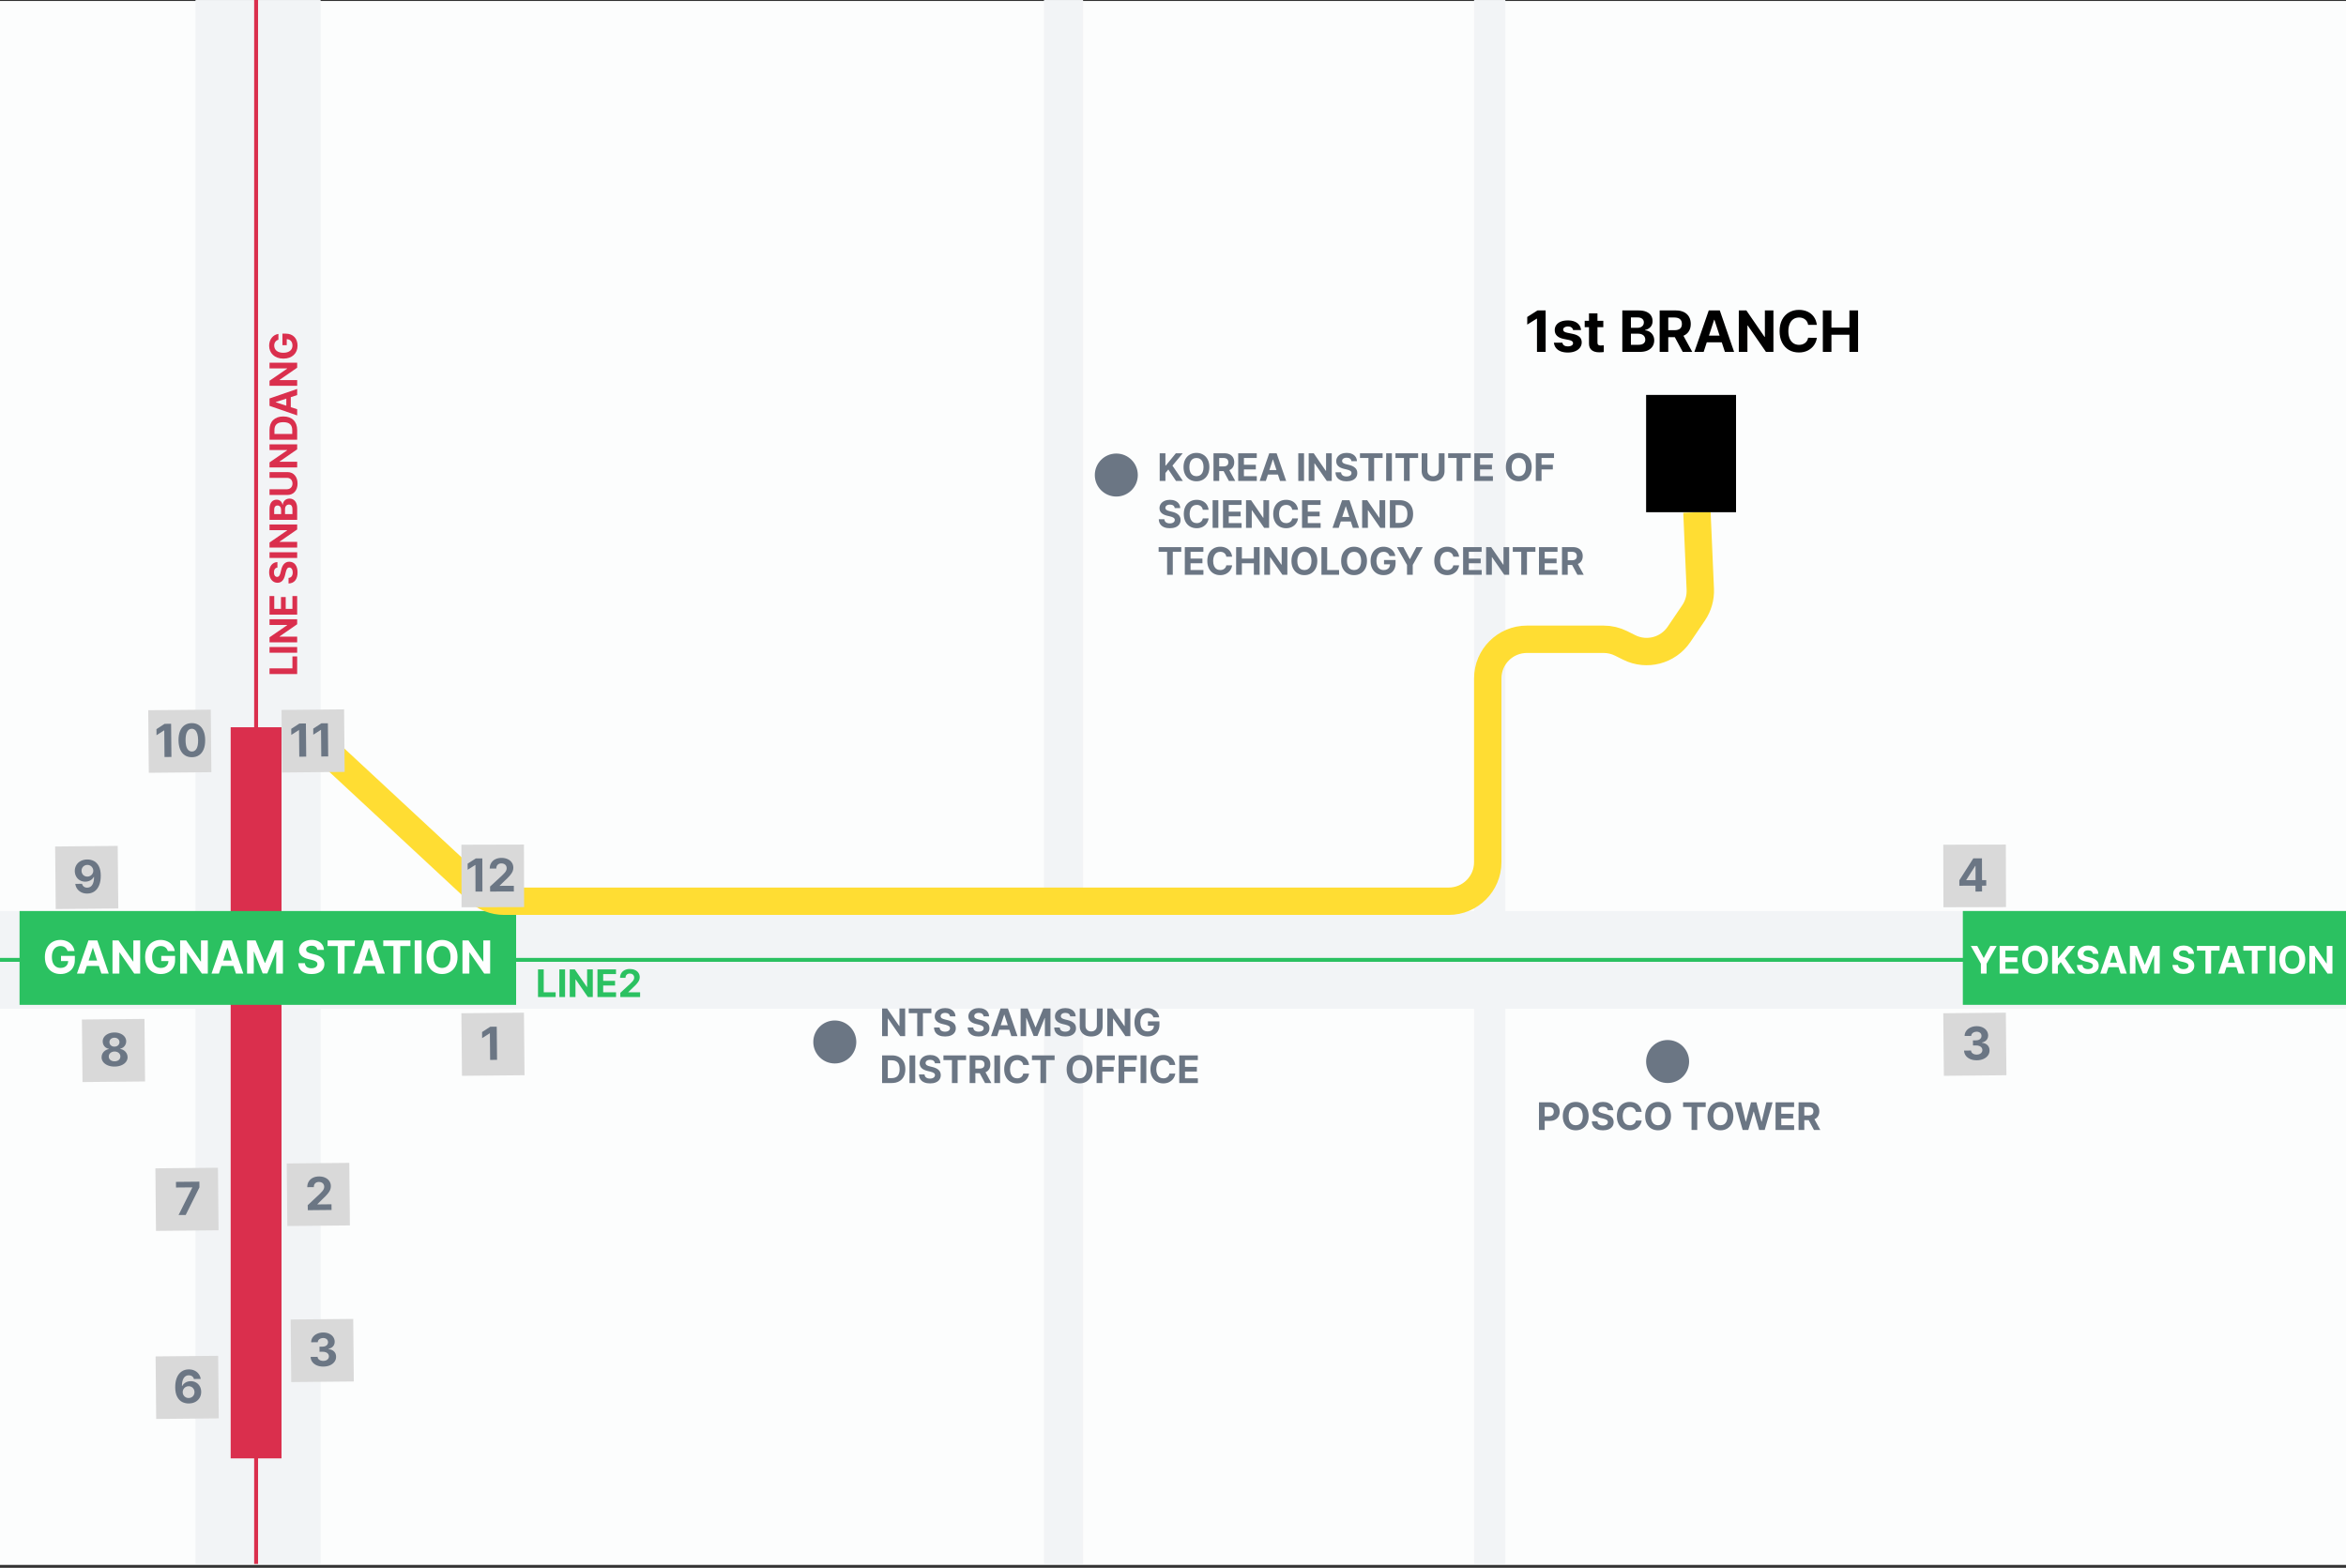 <svg width="600" height="401" viewBox="0 0 600 401" fill="none" xmlns="http://www.w3.org/2000/svg">
<rect x="0" y="0" width="600" height="401" fill="#333333" stroke="none"/>
<rect y="0.251" width="600" height="400" fill="#FCFDFD"/>
<rect x="50" y="0.006" width="32" height="400" fill="#F2F4F6"/>
<rect x="0.002" y="233" width="600" height="25" fill="#F2F4F6"/>
<rect x="58.998" y="186.005" width="13" height="187" fill="#DA2F4D"/>
<rect x="267" y="0.006" width="10" height="400" fill="#F2F4F6"/>
<rect x="377" y="0.006" width="8" height="400" fill="#F2F4F6"/>
<line x1="65.502" y1="-2.78908e-08" x2="65.502" y2="400" stroke="#DA2F4D"/>
<line x1="0.002" y1="245.5" x2="600.002" y2="245.5" stroke="#2BC161"/>
<rect x="5" y="233.006" width="127" height="24" fill="#2BC161"/>
<path d="M83 191.506L122.122 227.834C123.972 229.551 126.403 230.506 128.927 230.506H370.5C376.023 230.506 380.5 226.029 380.5 220.506V173.506C380.5 167.983 384.977 163.506 390.5 163.506H410.139C411.692 163.506 413.223 163.867 414.611 164.562L416.663 165.587C421.148 167.83 426.602 166.404 429.414 162.252L433.145 156.744C434.35 154.966 434.95 152.847 434.856 150.701L434 131.006" stroke="#FFDD33" stroke-width="7" stroke-linejoin="round"/>
<path d="M17.277 243.252C17.156 242.85 16.939 242.535 16.627 242.309C16.314 242.082 15.93 241.967 15.473 241.963C15.035 241.967 14.65 242.078 14.318 242.297C13.986 242.516 13.729 242.834 13.545 243.252C13.361 243.67 13.27 244.17 13.27 244.752C13.27 245.342 13.359 245.848 13.539 246.27C13.719 246.691 13.975 247.012 14.307 247.23C14.639 247.449 15.031 247.561 15.484 247.564C15.883 247.564 16.227 247.492 16.516 247.348C16.809 247.203 17.033 247 17.189 246.738C17.35 246.473 17.434 246.162 17.441 245.807H15.602V244.482H19.141V245.537C19.141 246.268 18.984 246.904 18.672 247.447C18.363 247.986 17.93 248.4 17.371 248.689C16.816 248.979 16.184 249.123 15.473 249.123C14.684 249.123 13.986 248.947 13.381 248.596C12.779 248.24 12.31 247.736 11.975 247.084C11.643 246.428 11.477 245.658 11.477 244.775C11.477 243.881 11.648 243.104 11.992 242.443C12.336 241.783 12.809 241.279 13.41 240.932C14.012 240.58 14.688 240.404 15.438 240.404C16.066 240.404 16.643 240.525 17.166 240.768C17.689 241.01 18.115 241.348 18.443 241.781C18.775 242.211 18.98 242.701 19.059 243.252H17.277ZM19.68 249.006L22.621 240.521H24.883L27.812 249.006H25.926L25.287 247.049H22.217L21.578 249.006H19.68ZM24.842 245.678L23.781 242.432H23.723L22.662 245.678H24.842ZM35.852 249.006H34.328L30.602 243.615H30.531V249.006H28.773V240.521H30.32L34.023 245.912H34.105V240.521H35.852V249.006ZM42.918 243.252C42.797 242.85 42.58 242.535 42.268 242.309C41.955 242.082 41.57 241.967 41.113 241.963C40.676 241.967 40.291 242.078 39.959 242.297C39.627 242.516 39.369 242.834 39.185 243.252C39.002 243.67 38.91 244.17 38.91 244.752C38.91 245.342 39 245.848 39.18 246.27C39.359 246.691 39.615 247.012 39.947 247.23C40.279 247.449 40.672 247.561 41.125 247.564C41.523 247.564 41.867 247.492 42.156 247.348C42.449 247.203 42.674 247 42.83 246.738C42.99 246.473 43.074 246.162 43.082 245.807H41.242V244.482H44.781V245.537C44.781 246.268 44.625 246.904 44.312 247.447C44.004 247.986 43.57 248.4 43.012 248.689C42.457 248.979 41.824 249.123 41.113 249.123C40.324 249.123 39.627 248.947 39.022 248.596C38.42 248.24 37.951 247.736 37.615 247.084C37.283 246.428 37.117 245.658 37.117 244.775C37.117 243.881 37.289 243.104 37.633 242.443C37.977 241.783 38.449 241.279 39.051 240.932C39.652 240.58 40.328 240.404 41.078 240.404C41.707 240.404 42.283 240.525 42.807 240.768C43.33 241.01 43.756 241.348 44.084 241.781C44.416 242.211 44.621 242.701 44.699 243.252H42.918ZM53.148 249.006H51.625L47.898 243.615H47.828V249.006H46.07V240.521H47.617L51.32 245.912H51.402V240.521H53.148V249.006ZM54.098 249.006L57.039 240.521H59.301L62.23 249.006H60.344L59.705 247.049H56.635L55.996 249.006H54.098ZM59.26 245.678L58.199 242.432H58.141L57.08 245.678H59.26ZM65.371 240.521L67.727 246.275H67.82L70.176 240.521H72.356V249.006H70.644V243.451H70.574L68.359 248.971H67.188L64.973 243.428H64.902V249.006H63.191V240.521H65.371ZM81.156 242.947C81.121 242.611 80.975 242.35 80.717 242.162C80.463 241.975 80.121 241.881 79.691 241.881C79.398 241.881 79.147 241.924 78.936 242.01C78.728 242.092 78.57 242.207 78.461 242.355C78.352 242.504 78.297 242.672 78.297 242.859C78.297 243.141 78.418 243.363 78.66 243.527C78.906 243.688 79.238 243.814 79.656 243.908L80.418 244.096C81.203 244.275 81.822 244.568 82.275 244.975C82.728 245.377 82.957 245.912 82.961 246.58C82.961 247.096 82.83 247.545 82.568 247.928C82.307 248.311 81.93 248.605 81.438 248.812C80.945 249.02 80.359 249.123 79.68 249.123C78.992 249.127 78.397 249.023 77.893 248.812C77.389 248.602 76.996 248.289 76.715 247.875C76.434 247.461 76.285 246.955 76.269 246.357H77.981C78.008 246.775 78.172 247.096 78.473 247.318C78.777 247.537 79.172 247.646 79.656 247.646C79.961 247.646 80.228 247.602 80.459 247.512C80.689 247.422 80.867 247.297 80.992 247.137C81.117 246.977 81.18 246.791 81.18 246.58C81.18 246.307 81.061 246.09 80.822 245.93C80.588 245.766 80.223 245.623 79.727 245.502L78.801 245.279C77.262 244.9 76.492 244.131 76.492 242.971C76.492 242.467 76.629 242.021 76.902 241.635C77.18 241.244 77.561 240.941 78.045 240.727C78.533 240.512 79.086 240.404 79.703 240.404C80.32 240.404 80.865 240.512 81.338 240.727C81.811 240.941 82.178 241.242 82.439 241.629C82.701 242.012 82.836 242.451 82.844 242.947H81.156ZM83.781 240.521H90.731V241.975H88.129V249.006H86.383V241.975H83.781V240.521ZM90.297 249.006L93.238 240.521H95.5L98.43 249.006H96.543L95.904 247.049H92.834L92.195 249.006H90.297ZM95.459 245.678L94.398 242.432H94.34L93.279 245.678H95.459ZM98.019 240.521H104.969V241.975H102.367V249.006H100.621V241.975H98.019V240.521ZM107.816 249.006H106.059V240.521H107.816V249.006ZM117.016 244.764C117.016 245.666 116.844 246.445 116.5 247.102C116.156 247.758 115.684 248.26 115.082 248.607C114.484 248.951 113.809 249.123 113.055 249.123C112.297 249.123 111.617 248.951 111.016 248.607C110.414 248.26 109.941 247.758 109.598 247.102C109.254 246.441 109.082 245.662 109.082 244.764C109.082 243.861 109.254 243.082 109.598 242.426C109.941 241.77 110.414 241.27 111.016 240.926C111.617 240.578 112.297 240.404 113.055 240.404C113.809 240.404 114.484 240.578 115.082 240.926C115.684 241.27 116.156 241.77 116.5 242.426C116.844 243.082 117.016 243.861 117.016 244.764ZM110.875 244.764C110.875 245.357 110.963 245.865 111.139 246.287C111.318 246.705 111.572 247.021 111.9 247.236C112.229 247.451 112.613 247.561 113.055 247.564C113.492 247.561 113.873 247.451 114.197 247.236C114.525 247.018 114.777 246.699 114.953 246.281C115.133 245.863 115.223 245.357 115.223 244.764C115.223 244.17 115.133 243.664 114.953 243.246C114.777 242.824 114.525 242.506 114.197 242.291C113.873 242.076 113.492 241.967 113.055 241.963C112.613 241.967 112.229 242.076 111.9 242.291C111.572 242.506 111.318 242.824 111.139 243.246C110.963 243.664 110.875 244.17 110.875 244.764ZM125.359 249.006H123.836L120.109 243.615H120.039V249.006H118.281V240.521H119.828L123.531 245.912H123.613V240.521H125.359V249.006Z" fill="white"/>
<rect x="118" y="216.048" width="16" height="16" transform="rotate(-0.152 118 216.048)" fill="#D9D9D9"/>
<rect x="497.002" y="216.048" width="16" height="16" transform="rotate(-0.152 497.002 216.048)" fill="#D9D9D9"/>
<rect x="118" y="259.157" width="16" height="16" transform="rotate(-0.545 118 259.157)" fill="#D9D9D9"/>
<rect x="497.002" y="259.158" width="16" height="16" transform="rotate(-0.545 497.002 259.158)" fill="#D9D9D9"/>
<rect x="72" y="181.581" width="16" height="16" transform="rotate(-0.545 72 181.581)" fill="#D9D9D9"/>
<rect x="37.908" y="181.656" width="16" height="16" transform="rotate(-0.545 37.908 181.656)" fill="#D9D9D9"/>
<rect x="14.104" y="216.504" width="16" height="16" transform="rotate(-0.545 14.104 216.504)" fill="#D9D9D9"/>
<rect x="20.95" y="260.754" width="16" height="16" transform="rotate(-0.545 20.95 260.754)" fill="#D9D9D9"/>
<rect x="39.742" y="298.818" width="16" height="16" transform="rotate(-0.545 39.742 298.818)" fill="#D9D9D9"/>
<rect x="39.795" y="346.922" width="16" height="16" transform="rotate(-0.545 39.795 346.922)" fill="#D9D9D9"/>
<rect x="73.334" y="297.575" width="16" height="16" transform="rotate(-0.545 73.334 297.575)" fill="#D9D9D9"/>
<rect x="74.336" y="337.487" width="16" height="16" transform="rotate(-0.545 74.336 337.487)" fill="#D9D9D9"/>
<rect x="502.002" y="233" width="98" height="24" fill="#2BC161"/>
<path d="M505.69 241.93L507.321 244.977H507.39L509.011 241.93H510.661L508.083 246.48V249H506.618V246.48L504.04 241.93H505.69ZM511.423 241.93H516.169V243.141H512.888V244.859H515.925V246.07H512.888V247.789H516.179V249H511.423V241.93ZM523.786 245.465C523.786 246.217 523.643 246.866 523.356 247.413C523.07 247.96 522.676 248.378 522.175 248.668C521.677 248.954 521.114 249.098 520.485 249.098C519.854 249.098 519.287 248.954 518.786 248.668C518.285 248.378 517.891 247.96 517.604 247.413C517.318 246.863 517.175 246.214 517.175 245.465C517.175 244.713 517.318 244.063 517.604 243.517C517.891 242.97 518.285 242.553 518.786 242.267C519.287 241.977 519.854 241.832 520.485 241.832C521.114 241.832 521.677 241.977 522.175 242.267C522.676 242.553 523.07 242.97 523.356 243.517C523.643 244.063 523.786 244.713 523.786 245.465ZM518.669 245.465C518.669 245.96 518.742 246.383 518.889 246.734C519.038 247.083 519.25 247.346 519.523 247.525C519.797 247.704 520.118 247.796 520.485 247.799C520.85 247.796 521.167 247.704 521.438 247.525C521.711 247.343 521.921 247.078 522.067 246.729C522.217 246.381 522.292 245.96 522.292 245.465C522.292 244.97 522.217 244.549 522.067 244.2C521.921 243.849 521.711 243.583 521.438 243.404C521.167 243.225 520.85 243.134 520.485 243.131C520.118 243.134 519.797 243.225 519.523 243.404C519.25 243.583 519.038 243.849 518.889 244.2C518.742 244.549 518.669 244.97 518.669 245.465ZM524.841 241.93H526.306V245.064H526.403L528.972 241.93H530.739L528.103 245.094L530.769 249H529.011L527.048 246.08L526.306 246.979V249H524.841V241.93ZM535.251 243.951C535.222 243.671 535.1 243.453 534.885 243.297C534.673 243.141 534.388 243.062 534.03 243.062C533.786 243.062 533.576 243.098 533.4 243.17C533.228 243.238 533.096 243.334 533.005 243.458C532.914 243.582 532.868 243.722 532.868 243.878C532.868 244.112 532.969 244.298 533.171 244.435C533.376 244.568 533.653 244.674 534.001 244.752L534.636 244.908C535.29 245.058 535.806 245.302 536.184 245.641C536.561 245.976 536.752 246.422 536.755 246.979C536.755 247.408 536.646 247.783 536.428 248.102C536.21 248.421 535.896 248.666 535.485 248.839C535.075 249.011 534.587 249.098 534.021 249.098C533.448 249.101 532.951 249.015 532.531 248.839C532.111 248.663 531.784 248.403 531.55 248.058C531.315 247.713 531.192 247.291 531.179 246.793H532.604C532.627 247.141 532.764 247.408 533.015 247.594C533.269 247.776 533.597 247.867 534.001 247.867C534.255 247.867 534.478 247.83 534.67 247.755C534.862 247.68 535.01 247.576 535.114 247.442C535.218 247.309 535.271 247.154 535.271 246.979C535.271 246.751 535.171 246.57 534.973 246.437C534.777 246.3 534.473 246.181 534.06 246.08L533.288 245.895C532.006 245.579 531.364 244.938 531.364 243.971C531.364 243.551 531.478 243.18 531.706 242.857C531.937 242.532 532.255 242.28 532.658 242.101C533.065 241.922 533.526 241.832 534.04 241.832C534.554 241.832 535.008 241.922 535.402 242.101C535.796 242.28 536.102 242.53 536.32 242.853C536.538 243.172 536.651 243.538 536.657 243.951H535.251ZM537.146 249L539.597 241.93H541.481L543.923 249H542.351L541.818 247.369H539.26L538.728 249H537.146ZM541.447 246.227L540.563 243.521H540.515L539.631 246.227H541.447ZM546.54 241.93L548.503 246.725H548.581L550.544 241.93H552.36V249H550.935V244.371H550.876L549.03 248.971H548.054L546.208 244.352H546.149V249H544.724V241.93H546.54ZM559.694 243.951C559.665 243.671 559.543 243.453 559.328 243.297C559.117 243.141 558.832 243.062 558.474 243.062C558.229 243.062 558.02 243.098 557.844 243.17C557.671 243.238 557.539 243.334 557.448 243.458C557.357 243.582 557.312 243.722 557.312 243.878C557.312 244.112 557.412 244.298 557.614 244.435C557.819 244.568 558.096 244.674 558.444 244.752L559.079 244.908C559.733 245.058 560.249 245.302 560.627 245.641C561.005 245.976 561.195 246.422 561.198 246.979C561.198 247.408 561.089 247.783 560.871 248.102C560.653 248.421 560.339 248.666 559.929 248.839C559.519 249.011 559.03 249.098 558.464 249.098C557.891 249.101 557.395 249.015 556.975 248.839C556.555 248.663 556.228 248.403 555.993 248.058C555.759 247.713 555.635 247.291 555.622 246.793H557.048C557.071 247.141 557.207 247.408 557.458 247.594C557.712 247.776 558.041 247.867 558.444 247.867C558.698 247.867 558.921 247.83 559.113 247.755C559.305 247.68 559.453 247.576 559.558 247.442C559.662 247.309 559.714 247.154 559.714 246.979C559.714 246.751 559.615 246.57 559.416 246.437C559.221 246.3 558.916 246.181 558.503 246.08L557.731 245.895C556.449 245.579 555.808 244.938 555.808 243.971C555.808 243.551 555.922 243.18 556.149 242.857C556.381 242.532 556.698 242.28 557.102 242.101C557.508 241.922 557.969 241.832 558.483 241.832C558.998 241.832 559.452 241.922 559.846 242.101C560.24 242.28 560.546 242.53 560.764 242.853C560.982 243.172 561.094 243.538 561.101 243.951H559.694ZM561.882 241.93H567.673V243.141H565.505V249H564.05V243.141H561.882V241.93ZM567.312 249L569.763 241.93H571.647L574.089 249H572.517L571.984 247.369H569.426L568.894 249H567.312ZM571.613 246.227L570.729 243.521H570.681L569.797 246.227H571.613ZM573.747 241.93H579.538V243.141H577.37V249H575.915V243.141H573.747V241.93ZM581.911 249H580.446V241.93H581.911V249ZM589.577 245.465C589.577 246.217 589.434 246.866 589.147 247.413C588.861 247.96 588.467 248.378 587.966 248.668C587.468 248.954 586.905 249.098 586.276 249.098C585.645 249.098 585.078 248.954 584.577 248.668C584.076 248.378 583.682 247.96 583.396 247.413C583.109 246.863 582.966 246.214 582.966 245.465C582.966 244.713 583.109 244.063 583.396 243.517C583.682 242.97 584.076 242.553 584.577 242.267C585.078 241.977 585.645 241.832 586.276 241.832C586.905 241.832 587.468 241.977 587.966 242.267C588.467 242.553 588.861 242.97 589.147 243.517C589.434 244.063 589.577 244.713 589.577 245.465ZM584.46 245.465C584.46 245.96 584.533 246.383 584.68 246.734C584.829 247.083 585.041 247.346 585.314 247.525C585.588 247.704 585.909 247.796 586.276 247.799C586.641 247.796 586.958 247.704 587.229 247.525C587.502 247.343 587.712 247.078 587.858 246.729C588.008 246.381 588.083 245.96 588.083 245.465C588.083 244.97 588.008 244.549 587.858 244.2C587.712 243.849 587.502 243.583 587.229 243.404C586.958 243.225 586.641 243.134 586.276 243.131C585.909 243.134 585.588 243.225 585.314 243.404C585.041 243.583 584.829 243.849 584.68 244.2C584.533 244.549 584.46 244.97 584.46 245.465ZM596.53 249H595.261L592.155 244.508H592.097V249H590.632V241.93H591.921L595.007 246.422H595.075V241.93H596.53V249Z" fill="white"/>
<path d="M123.382 228.033L121.612 228.038L121.594 221.229L121.548 221.23L119.605 222.454L119.601 220.895L121.695 219.553L123.359 219.549L123.382 228.033ZM125.336 226.751L128.375 223.942C128.675 223.652 128.907 223.413 129.07 223.225C129.238 223.033 129.366 222.844 129.456 222.656C129.545 222.464 129.589 222.259 129.589 222.04C129.588 221.794 129.529 221.58 129.411 221.396C129.297 221.209 129.137 221.067 128.93 220.97C128.726 220.873 128.496 220.825 128.238 220.825C127.836 220.822 127.516 220.94 127.278 221.179C127.04 221.414 126.924 221.735 126.929 222.141L125.253 222.146C125.252 221.603 125.375 221.126 125.624 220.715C125.877 220.3 126.23 219.981 126.682 219.757C127.139 219.533 127.664 219.42 128.258 219.419C128.855 219.417 129.383 219.523 129.84 219.737C130.298 219.947 130.652 220.241 130.903 220.619C131.158 220.997 131.286 221.43 131.288 221.919C131.289 222.255 131.225 222.577 131.097 222.886C130.969 223.191 130.745 223.531 130.426 223.907C130.11 224.283 129.662 224.735 129.082 225.264L127.796 226.522L127.796 226.569L131.417 226.559L131.421 228.012L125.351 228.028L125.336 226.751Z" fill="#6B7684"/>
<path d="M501.111 225.143L504.682 219.544L506.897 219.538L506.911 225.104L507.989 225.102L507.993 226.519L506.915 226.522L506.919 228.022L505.243 228.027L505.239 226.527L501.114 226.538L501.111 225.143ZM505.259 225.109L505.249 221.476L505.167 221.476L502.892 225.045L502.892 225.115L505.259 225.109Z" fill="#6B7684"/>
<path d="M78.314 193.521L76.544 193.538L76.479 186.73L76.433 186.73L74.499 187.968L74.484 186.409L76.569 185.053L78.233 185.037L78.314 193.521ZM83.938 193.468L82.169 193.485L82.104 186.676L82.057 186.677L80.124 187.914L80.109 186.356L82.194 185L83.858 184.984L83.938 193.468Z" fill="#6B7684"/>
<path d="M127.124 271.071L125.355 271.088L125.29 264.279L125.243 264.28L123.309 265.517L123.295 263.958L125.379 262.603L127.043 262.587L127.124 271.071Z" fill="#6B7684"/>
<path d="M505.574 271.184C504.961 271.19 504.409 271.09 503.919 270.883C503.433 270.677 503.047 270.386 502.762 270.01C502.481 269.629 502.333 269.195 502.316 268.707L504.098 268.69C504.107 268.897 504.177 269.08 504.308 269.239C504.438 269.394 504.613 269.515 504.833 269.603C505.052 269.691 505.299 269.733 505.572 269.731C505.85 269.728 506.097 269.677 506.315 269.577C506.537 269.474 506.707 269.335 506.827 269.162C506.946 268.985 507.005 268.784 507.003 268.557C507 268.327 506.934 268.124 506.804 267.95C506.673 267.771 506.486 267.632 506.243 267.533C506 267.434 505.714 267.386 505.386 267.389L504.601 267.396L504.589 266.096L505.374 266.088C505.651 266.085 505.897 266.036 506.111 265.94C506.325 265.845 506.489 265.71 506.605 265.537C506.724 265.364 506.783 265.168 506.781 264.95C506.779 264.735 506.726 264.546 506.623 264.383C506.52 264.22 506.374 264.094 506.186 264.006C506.001 263.914 505.786 263.869 505.54 263.872C505.29 263.874 505.06 263.921 504.85 264.013C504.64 264.101 504.471 264.225 504.344 264.387C504.216 264.548 504.15 264.736 504.144 264.951L502.457 264.967C502.46 264.491 502.594 264.064 502.86 263.686C503.13 263.305 503.497 263.008 503.959 262.797C504.422 262.581 504.941 262.471 505.515 262.465C506.093 262.46 506.606 262.561 507.053 262.767C507.504 262.974 507.853 263.258 508.098 263.619C508.348 263.98 508.475 264.383 508.479 264.828C508.482 265.137 508.418 265.418 508.288 265.674C508.157 265.925 507.97 266.134 507.725 266.3C507.485 266.462 507.206 266.575 506.891 266.636L506.891 266.706C507.509 266.775 507.988 266.983 508.327 267.331C508.666 267.68 508.835 268.122 508.832 268.657C508.84 269.133 508.706 269.564 508.428 269.95C508.154 270.331 507.769 270.632 507.271 270.851C506.773 271.067 506.207 271.178 505.574 271.184Z" fill="#6B7684"/>
<path d="M43.843 193.601L42.074 193.618L42.009 186.81L41.962 186.81L40.028 188.047L40.014 186.489L42.098 185.133L43.762 185.117L43.843 193.601ZM49.106 193.668C48.399 193.675 47.788 193.511 47.273 193.176C46.758 192.837 46.361 192.343 46.081 191.693C45.805 191.043 45.663 190.259 45.654 189.342C45.646 188.428 45.775 187.643 46.042 186.988C46.309 186.329 46.697 185.828 47.206 185.483C47.714 185.134 48.32 184.957 49.023 184.95C49.726 184.943 50.335 185.109 50.85 185.448C51.365 185.783 51.762 186.277 52.042 186.931C52.321 187.581 52.466 188.363 52.474 189.277C52.483 190.198 52.354 190.987 52.087 191.642C51.819 192.297 51.431 192.796 50.923 193.141C50.419 193.486 49.813 193.662 49.106 193.668ZM47.459 189.377C47.468 190.315 47.618 191.024 47.907 191.506C48.197 191.983 48.592 192.22 49.092 192.215C49.596 192.21 49.988 191.963 50.269 191.472C50.549 190.977 50.683 190.251 50.67 189.294C50.664 188.661 50.594 188.128 50.461 187.696C50.328 187.26 50.139 186.934 49.895 186.717C49.651 186.501 49.365 186.392 49.036 186.391C48.533 186.4 48.141 186.658 47.86 187.164C47.584 187.671 47.45 188.408 47.459 189.377Z" fill="#6B7684"/>
<path d="M22.299 219.824C22.924 219.818 23.496 219.95 24.014 220.218C24.532 220.483 24.952 220.922 25.275 221.536C25.597 222.147 25.763 222.944 25.772 223.928C25.781 224.877 25.646 225.699 25.368 226.393C25.093 227.083 24.694 227.612 24.17 227.981C23.65 228.349 23.035 228.536 22.324 228.543C21.769 228.549 21.27 228.446 20.826 228.235C20.383 228.021 20.025 227.725 19.752 227.349C19.482 226.973 19.316 226.544 19.253 226.065L20.987 226.048C21.064 226.36 21.219 226.603 21.451 226.776C21.683 226.95 21.969 227.035 22.309 227.032C22.88 227.026 23.313 226.782 23.609 226.299C23.909 225.815 24.057 225.144 24.053 224.284L23.982 224.285C23.787 224.658 23.495 224.954 23.106 225.172C22.721 225.387 22.291 225.497 21.814 225.501C21.314 225.506 20.86 225.393 20.451 225.162C20.047 224.932 19.727 224.611 19.493 224.199C19.259 223.783 19.137 223.316 19.128 222.796C19.123 222.234 19.251 221.728 19.512 221.281C19.777 220.829 20.151 220.476 20.633 220.221C21.119 219.963 21.674 219.83 22.299 219.824ZM20.85 222.709C20.853 222.991 20.918 223.246 21.045 223.475C21.176 223.704 21.354 223.884 21.577 224.015C21.805 224.146 22.064 224.21 22.353 224.207C22.634 224.204 22.889 224.133 23.118 223.994C23.351 223.856 23.533 223.672 23.664 223.444C23.798 223.213 23.864 222.962 23.862 222.692C23.855 222.423 23.785 222.176 23.65 221.95C23.519 221.721 23.337 221.539 23.105 221.405C22.874 221.27 22.617 221.204 22.336 221.207C22.055 221.21 21.799 221.278 21.57 221.413C21.345 221.548 21.167 221.73 21.036 221.958C20.91 222.185 20.848 222.436 20.85 222.709Z" fill="#6B7684"/>
<path d="M49.177 303.744L49.176 303.686L45.016 303.725L45.003 302.284L50.991 302.227L51.005 303.692L47.497 310.745L45.669 310.762L49.177 303.744Z" fill="#6B7684"/>
<path d="M29.328 272.792C28.691 272.798 28.118 272.7 27.608 272.498C27.102 272.295 26.705 272.014 26.416 271.653C26.128 271.289 25.981 270.878 25.977 270.421C25.973 270.074 26.052 269.749 26.213 269.446C26.375 269.144 26.597 268.894 26.88 268.696C27.167 268.494 27.485 268.364 27.832 268.306L27.831 268.247C27.526 268.191 27.255 268.077 27.019 267.903C26.783 267.726 26.599 267.507 26.468 267.246C26.337 266.982 26.269 266.696 26.267 266.387C26.262 265.953 26.387 265.562 26.642 265.211C26.896 264.861 27.251 264.587 27.706 264.387C28.162 264.183 28.674 264.079 29.245 264.073C29.815 264.068 30.329 264.163 30.788 264.358C31.247 264.549 31.609 264.817 31.874 265.162C32.139 265.507 32.274 265.896 32.278 266.33C32.281 266.634 32.215 266.92 32.081 267.187C31.951 267.454 31.769 267.678 31.537 267.86C31.304 268.038 31.041 268.158 30.749 268.219L30.75 268.278C31.094 268.329 31.407 268.453 31.691 268.65C31.978 268.843 32.205 269.088 32.371 269.388C32.542 269.687 32.629 270.01 32.633 270.358C32.637 270.815 32.498 271.228 32.217 271.598C31.935 271.964 31.541 272.253 31.035 272.465C30.534 272.677 29.964 272.786 29.328 272.792ZM27.815 270.228C27.817 270.466 27.88 270.678 28.003 270.865C28.129 271.051 28.306 271.196 28.534 271.299C28.762 271.399 29.022 271.447 29.315 271.444C29.608 271.441 29.867 271.388 30.093 271.284C30.318 271.177 30.491 271.029 30.61 270.84C30.733 270.651 30.794 270.438 30.791 270.2C30.789 269.957 30.722 269.741 30.592 269.551C30.465 269.357 30.288 269.206 30.06 269.099C29.832 268.988 29.576 268.934 29.291 268.936C29.006 268.939 28.75 268.998 28.525 269.114C28.299 269.225 28.123 269.379 27.996 269.576C27.873 269.768 27.812 269.986 27.815 270.228ZM27.991 266.546C27.993 266.769 28.047 266.968 28.155 267.142C28.266 267.317 28.419 267.454 28.616 267.554C28.812 267.65 29.033 267.697 29.279 267.694C29.525 267.692 29.745 267.641 29.94 267.542C30.134 267.438 30.285 267.298 30.393 267.121C30.504 266.944 30.559 266.745 30.557 266.522C30.555 266.303 30.496 266.11 30.382 265.944C30.271 265.773 30.117 265.641 29.921 265.549C29.728 265.454 29.507 265.407 29.257 265.409C29.007 265.412 28.785 265.463 28.591 265.562C28.396 265.658 28.247 265.792 28.143 265.965C28.04 266.134 27.989 266.328 27.991 266.546Z" fill="#6B7684"/>
<path d="M48.285 358.959C47.661 358.965 47.089 358.835 46.571 358.571C46.056 358.302 45.636 357.861 45.31 357.247C44.988 356.633 44.822 355.833 44.813 354.849C44.804 353.908 44.937 353.092 45.211 352.402C45.49 351.708 45.889 351.176 46.409 350.808C46.933 350.436 47.55 350.247 48.261 350.24C48.816 350.234 49.315 350.337 49.758 350.548C50.202 350.758 50.558 351.052 50.827 351.428C51.1 351.801 51.268 352.219 51.331 352.683L49.597 352.7C49.524 352.404 49.369 352.171 49.133 352.001C48.901 351.831 48.615 351.748 48.276 351.751C47.709 351.757 47.276 352.001 46.976 352.485C46.68 352.964 46.532 353.627 46.532 354.475L46.614 354.474C46.806 354.098 47.094 353.802 47.478 353.587C47.867 353.373 48.298 353.263 48.77 353.258C49.274 353.254 49.73 353.367 50.139 353.597C50.547 353.828 50.867 354.151 51.097 354.566C51.332 354.982 51.452 355.452 51.456 355.975C51.462 356.542 51.332 357.051 51.067 357.502C50.805 357.954 50.434 358.309 49.952 358.568C49.47 358.822 48.914 358.953 48.285 358.959ZM46.723 356.067C46.729 356.344 46.798 356.598 46.929 356.827C47.064 357.056 47.248 357.238 47.479 357.373C47.711 357.503 47.968 357.567 48.249 357.564C48.534 357.562 48.791 357.495 49.02 357.364C49.25 357.229 49.428 357.045 49.554 356.814C49.685 356.578 49.749 356.32 49.746 356.038C49.743 355.757 49.677 355.504 49.545 355.279C49.414 355.049 49.235 354.869 49.007 354.739C48.779 354.604 48.525 354.538 48.243 354.541C47.958 354.544 47.699 354.614 47.466 354.753C47.237 354.892 47.055 355.078 46.921 355.309C46.79 355.541 46.724 355.794 46.723 356.067Z" fill="#6B7684"/>
<path d="M78.7 308.247L81.72 305.417C82.018 305.126 82.248 304.885 82.411 304.696C82.577 304.503 82.704 304.312 82.792 304.124C82.88 303.932 82.923 303.726 82.921 303.508C82.918 303.261 82.858 303.047 82.739 302.865C82.624 302.678 82.462 302.537 82.254 302.442C82.05 302.346 81.82 302.299 81.562 302.302C81.159 302.302 80.84 302.422 80.604 302.662C80.368 302.899 80.254 303.22 80.262 303.627L78.586 303.643C78.581 303.1 78.701 302.622 78.947 302.209C79.197 301.793 79.548 301.471 79.999 301.244C80.454 301.017 80.978 300.901 81.572 300.895C82.169 300.89 82.698 300.992 83.157 301.202C83.616 301.409 83.972 301.701 84.226 302.077C84.483 302.454 84.614 302.886 84.619 303.374C84.622 303.71 84.561 304.033 84.435 304.343C84.309 304.649 84.087 304.991 83.771 305.369C83.458 305.747 83.013 306.202 82.436 306.735L81.159 308.001L81.159 308.048L84.78 308.013L84.794 309.467L78.724 309.524L78.7 308.247Z" fill="#6B7684"/>
<path d="M82.696 349.525C82.082 349.531 81.531 349.431 81.04 349.225C80.554 349.018 80.168 348.727 79.884 348.351C79.603 347.971 79.454 347.537 79.438 347.048L81.219 347.031C81.229 347.238 81.299 347.421 81.429 347.58C81.559 347.735 81.734 347.857 81.954 347.944C82.174 348.032 82.42 348.075 82.694 348.072C82.971 348.07 83.219 348.018 83.436 347.919C83.658 347.815 83.829 347.677 83.948 347.504C84.067 347.327 84.126 347.125 84.124 346.898C84.122 346.668 84.055 346.465 83.925 346.291C83.794 346.112 83.607 345.974 83.364 345.874C83.121 345.775 82.835 345.727 82.507 345.73L81.722 345.738L81.71 344.437L82.495 344.429C82.772 344.427 83.018 344.377 83.232 344.282C83.446 344.186 83.611 344.052 83.726 343.879C83.846 343.706 83.904 343.51 83.902 343.291C83.9 343.076 83.847 342.887 83.744 342.724C83.641 342.561 83.496 342.435 83.307 342.347C83.123 342.255 82.907 342.21 82.661 342.213C82.411 342.215 82.181 342.262 81.971 342.354C81.761 342.442 81.592 342.567 81.465 342.728C81.338 342.89 81.271 343.078 81.265 343.293L79.578 343.309C79.581 342.832 79.716 342.405 79.982 342.027C80.251 341.646 80.618 341.349 81.081 341.138C81.543 340.923 82.062 340.812 82.636 340.807C83.214 340.801 83.727 340.902 84.174 341.109C84.626 341.315 84.974 341.599 85.219 341.96C85.469 342.321 85.596 342.724 85.6 343.169C85.603 343.478 85.539 343.76 85.409 344.015C85.279 344.266 85.091 344.475 84.847 344.641C84.606 344.804 84.328 344.916 84.012 344.977L84.013 345.048C84.63 345.116 85.109 345.324 85.448 345.673C85.787 346.021 85.956 346.463 85.953 346.998C85.962 347.475 85.827 347.906 85.549 348.291C85.276 348.673 84.89 348.973 84.392 349.193C83.894 349.408 83.329 349.519 82.696 349.525Z" fill="#6B7684"/>
<rect x="421" y="101.006" width="23" height="30" fill="black"/>
<path d="M395.302 90.006H393.09V81.495H393.032L390.6 83.019V81.07L393.222 79.4H395.302V90.006ZM402.319 84.41C402.27 84.132 402.131 83.91 401.901 83.744C401.672 83.578 401.376 83.492 401.015 83.487C400.664 83.492 400.371 83.57 400.136 83.722C399.902 83.868 399.785 84.061 399.785 84.3C399.785 84.491 399.863 84.654 400.019 84.791C400.18 84.923 400.444 85.025 400.81 85.099L402.231 85.392C403.007 85.553 403.583 85.809 403.959 86.161C404.335 86.512 404.526 86.974 404.531 87.545C404.531 88.062 404.382 88.519 404.084 88.915C403.791 89.31 403.378 89.618 402.846 89.837C402.314 90.057 401.699 90.167 401 90.167C400.292 90.167 399.68 90.067 399.162 89.867C398.649 89.662 398.244 89.371 397.946 88.995C397.653 88.614 397.475 88.165 397.412 87.647H399.594C399.643 87.955 399.787 88.189 400.026 88.351C400.271 88.512 400.595 88.595 401 88.6C401.401 88.595 401.721 88.519 401.96 88.373C402.199 88.221 402.319 88.019 402.319 87.765C402.319 87.56 402.231 87.391 402.055 87.259C401.879 87.127 401.606 87.022 401.235 86.944L399.917 86.681C399.16 86.529 398.588 86.263 398.203 85.882C397.817 85.501 397.626 85.016 397.631 84.425C397.631 83.922 397.768 83.485 398.042 83.114C398.315 82.738 398.703 82.45 399.206 82.249C399.714 82.049 400.307 81.949 400.986 81.949C401.645 81.949 402.221 82.049 402.714 82.249C403.208 82.45 403.593 82.735 403.872 83.106C404.155 83.473 404.316 83.907 404.355 84.41H402.319ZM410.053 83.678H408.559V87.56C408.554 87.857 408.615 88.065 408.742 88.182C408.874 88.294 409.062 88.356 409.306 88.365C409.531 88.365 409.819 88.351 410.17 88.321V90.035C409.848 90.084 409.455 90.108 408.991 90.108C408.181 90.108 407.543 89.923 407.08 89.552C406.616 89.176 406.386 88.614 406.391 87.867V83.678H405.292V82.052H406.391V80.147H408.559V82.052H410.053V83.678ZM414.917 79.4H419.135C419.897 79.4 420.542 79.515 421.069 79.745C421.596 79.974 421.992 80.294 422.255 80.704C422.524 81.114 422.656 81.588 422.651 82.125C422.656 82.726 422.482 83.224 422.131 83.619C421.779 84.01 421.318 84.269 420.747 84.395V84.498C421.152 84.518 421.533 84.635 421.889 84.85C422.246 85.064 422.531 85.365 422.746 85.751C422.966 86.131 423.076 86.573 423.076 87.076C423.071 87.647 422.927 88.153 422.644 88.592C422.365 89.032 421.95 89.378 421.398 89.632C420.852 89.881 420.19 90.006 419.414 90.006H414.917V79.4ZM418.974 88.189C419.589 88.194 420.046 88.08 420.344 87.845C420.646 87.611 420.795 87.286 420.791 86.871C420.791 86.573 420.72 86.31 420.578 86.08C420.437 85.851 420.231 85.672 419.963 85.545C419.699 85.414 419.389 85.348 419.033 85.348H417.114V88.189H418.974ZM418.813 83.839C419.121 83.844 419.396 83.79 419.641 83.678C419.89 83.565 420.083 83.407 420.219 83.202C420.356 82.997 420.424 82.755 420.424 82.477C420.429 82.086 420.292 81.773 420.014 81.539C419.736 81.305 419.35 81.188 418.857 81.188H417.114V83.839H418.813ZM424.467 79.4H428.627C429.418 79.4 430.1 79.542 430.671 79.825C431.242 80.108 431.677 80.511 431.975 81.034C432.272 81.551 432.421 82.159 432.421 82.857C432.421 83.58 432.26 84.2 431.938 84.718C431.616 85.235 431.152 85.624 430.546 85.882L432.802 90.006H430.371L428.342 86.241H426.665V90.006H424.467V79.4ZM428.217 84.454C429.516 84.454 430.161 83.922 430.151 82.857C430.156 82.32 429.997 81.913 429.675 81.634C429.353 81.351 428.867 81.207 428.217 81.202H426.665V84.454H428.217ZM433.344 90.006L437.021 79.4H439.848L443.51 90.006H441.152L440.354 87.56H436.516L435.717 90.006H433.344ZM439.797 85.846L438.471 81.788H438.398L437.072 85.846H439.797ZM453.559 90.006H451.655L446.997 83.268H446.909V90.006H444.711V79.4H446.645L451.274 86.139H451.376V79.4H453.559V90.006ZM462.436 83.092C462.348 82.511 462.097 82.052 461.682 81.715C461.267 81.378 460.747 81.207 460.122 81.202C459.57 81.207 459.086 81.346 458.671 81.62C458.261 81.893 457.944 82.293 457.719 82.821C457.495 83.343 457.382 83.971 457.382 84.703C457.382 85.45 457.495 86.085 457.719 86.607C457.949 87.13 458.266 87.525 458.671 87.794C459.082 88.062 459.56 88.199 460.107 88.204C460.717 88.199 461.232 88.038 461.652 87.721C462.072 87.398 462.333 86.954 462.436 86.388L464.663 86.402C464.58 87.071 464.343 87.691 463.952 88.263C463.562 88.834 463.034 89.293 462.37 89.64C461.706 89.981 460.942 90.152 460.078 90.152C459.125 90.152 458.276 89.938 457.529 89.508C456.787 89.073 456.203 88.446 455.778 87.626C455.354 86.8 455.141 85.826 455.141 84.703C455.141 83.575 455.354 82.601 455.778 81.781C456.208 80.96 456.796 80.335 457.543 79.906C458.291 79.471 459.135 79.254 460.078 79.254C460.893 79.254 461.63 79.405 462.29 79.708C462.949 80.011 463.483 80.45 463.894 81.026C464.309 81.603 464.565 82.291 464.663 83.092H462.436ZM466.201 79.4H468.398V83.795H472.998V79.4H475.209V90.006H472.998V85.611H468.398V90.006H466.201V79.4Z" fill="black"/>
<path d="M231.496 265H230.227L227.121 260.508H227.062V265H225.598V257.93H226.887L229.973 262.422H230.041V257.93H231.496V265ZM232.414 257.93H238.205V259.141H236.037V265H234.582V259.141H232.414V257.93ZM242.951 259.951C242.922 259.671 242.8 259.453 242.585 259.297C242.373 259.141 242.089 259.062 241.73 259.062C241.486 259.062 241.276 259.098 241.101 259.17C240.928 259.238 240.796 259.334 240.705 259.458C240.614 259.582 240.568 259.722 240.568 259.878C240.568 260.112 240.669 260.298 240.871 260.435C241.076 260.568 241.353 260.674 241.701 260.752L242.336 260.908C242.99 261.058 243.506 261.302 243.884 261.641C244.261 261.976 244.452 262.422 244.455 262.979C244.455 263.408 244.346 263.783 244.128 264.102C243.91 264.421 243.596 264.666 243.186 264.839C242.775 265.011 242.287 265.098 241.721 265.098C241.148 265.101 240.651 265.015 240.231 264.839C239.812 264.663 239.484 264.403 239.25 264.058C239.016 263.713 238.892 263.291 238.879 262.793H240.305C240.327 263.141 240.464 263.408 240.715 263.594C240.969 263.776 241.298 263.867 241.701 263.867C241.955 263.867 242.178 263.83 242.37 263.755C242.562 263.68 242.71 263.576 242.814 263.442C242.919 263.309 242.971 263.154 242.971 262.979C242.971 262.751 242.871 262.57 242.673 262.437C242.478 262.3 242.173 262.181 241.76 262.08L240.988 261.895C239.706 261.579 239.064 260.938 239.064 259.971C239.064 259.551 239.178 259.18 239.406 258.857C239.637 258.532 239.955 258.28 240.358 258.101C240.765 257.922 241.226 257.832 241.74 257.832C242.255 257.832 242.709 257.922 243.103 258.101C243.496 258.28 243.802 258.53 244.021 258.853C244.239 259.172 244.351 259.538 244.357 259.951H242.951ZM251.555 259.951C251.525 259.671 251.403 259.453 251.188 259.297C250.977 259.141 250.692 259.062 250.334 259.062C250.09 259.062 249.88 259.098 249.704 259.17C249.532 259.238 249.4 259.334 249.309 259.458C249.217 259.582 249.172 259.722 249.172 259.878C249.172 260.112 249.273 260.298 249.475 260.435C249.68 260.568 249.956 260.674 250.305 260.752L250.939 260.908C251.594 261.058 252.11 261.302 252.487 261.641C252.865 261.976 253.055 262.422 253.059 262.979C253.059 263.408 252.95 263.783 252.731 264.102C252.513 264.421 252.199 264.666 251.789 264.839C251.379 265.011 250.891 265.098 250.324 265.098C249.751 265.101 249.255 265.015 248.835 264.839C248.415 264.663 248.088 264.403 247.854 264.058C247.619 263.713 247.495 263.291 247.482 262.793H248.908C248.931 263.141 249.068 263.408 249.318 263.594C249.572 263.776 249.901 263.867 250.305 263.867C250.559 263.867 250.782 263.83 250.974 263.755C251.166 263.68 251.314 263.576 251.418 263.442C251.522 263.309 251.574 263.154 251.574 262.979C251.574 262.751 251.475 262.57 251.276 262.437C251.081 262.3 250.777 262.181 250.363 262.08L249.592 261.895C248.309 261.579 247.668 260.938 247.668 259.971C247.668 259.551 247.782 259.18 248.01 258.857C248.241 258.532 248.558 258.28 248.962 258.101C249.369 257.922 249.829 257.832 250.344 257.832C250.858 257.832 251.312 257.922 251.706 258.101C252.1 258.28 252.406 258.53 252.624 258.853C252.842 259.172 252.954 259.538 252.961 259.951H251.555ZM253.449 265L255.9 257.93H257.785L260.227 265H258.654L258.122 263.369H255.563L255.031 265H253.449ZM257.751 262.227L256.867 259.521H256.818L255.935 262.227H257.751ZM262.844 257.93L264.807 262.725H264.885L266.848 257.93H268.664V265H267.238V260.371H267.18L265.334 264.971H264.357L262.512 260.352H262.453V265H261.027V257.93H262.844ZM273.693 259.951C273.664 259.671 273.542 259.453 273.327 259.297C273.116 259.141 272.831 259.062 272.473 259.062C272.229 259.062 272.019 259.098 271.843 259.17C271.67 259.238 271.538 259.334 271.447 259.458C271.356 259.582 271.311 259.722 271.311 259.878C271.311 260.112 271.411 260.298 271.613 260.435C271.818 260.568 272.095 260.674 272.443 260.752L273.078 260.908C273.732 261.058 274.248 261.302 274.626 261.641C275.004 261.976 275.194 262.422 275.197 262.979C275.197 263.408 275.088 263.783 274.87 264.102C274.652 264.421 274.338 264.666 273.928 264.839C273.518 265.011 273.029 265.098 272.463 265.098C271.89 265.101 271.394 265.015 270.974 264.839C270.554 264.663 270.227 264.403 269.992 264.058C269.758 263.713 269.634 263.291 269.621 262.793H271.047C271.07 263.141 271.206 263.408 271.457 263.594C271.711 263.776 272.04 263.867 272.443 263.867C272.697 263.867 272.92 263.83 273.112 263.755C273.304 263.68 273.452 263.576 273.557 263.442C273.661 263.309 273.713 263.154 273.713 262.979C273.713 262.751 273.614 262.57 273.415 262.437C273.22 262.3 272.915 262.181 272.502 262.08L271.73 261.895C270.448 261.579 269.807 260.938 269.807 259.971C269.807 259.551 269.921 259.18 270.148 258.857C270.38 258.532 270.697 258.28 271.101 258.101C271.507 257.922 271.968 257.832 272.482 257.832C272.997 257.832 273.451 257.922 273.845 258.101C274.239 258.28 274.545 258.53 274.763 258.853C274.981 259.172 275.093 259.538 275.1 259.951H273.693ZM282.004 257.93V262.52C282.004 263.031 281.882 263.481 281.638 263.872C281.394 264.263 281.05 264.565 280.607 264.78C280.165 264.992 279.654 265.098 279.074 265.098C278.495 265.098 277.984 264.992 277.541 264.78C277.102 264.565 276.76 264.263 276.516 263.872C276.275 263.481 276.154 263.031 276.154 262.52V257.93H277.619V262.402C277.619 262.673 277.679 262.915 277.8 263.13C277.924 263.341 278.094 263.507 278.312 263.628C278.534 263.748 278.788 263.809 279.074 263.809C279.364 263.809 279.619 263.748 279.841 263.628C280.062 263.507 280.231 263.341 280.349 263.13C280.469 262.915 280.529 262.673 280.529 262.402V257.93H282.004ZM289.094 265H287.824L284.719 260.508H284.66V265H283.195V257.93H284.484L287.57 262.422H287.639V257.93H289.094V265ZM294.982 260.205C294.882 259.87 294.701 259.608 294.44 259.419C294.18 259.23 293.859 259.134 293.479 259.131C293.114 259.134 292.793 259.227 292.517 259.409C292.24 259.591 292.025 259.857 291.872 260.205C291.719 260.553 291.643 260.97 291.643 261.455C291.643 261.947 291.717 262.368 291.867 262.72C292.017 263.071 292.23 263.338 292.507 263.521C292.784 263.703 293.111 263.796 293.488 263.799C293.82 263.799 294.107 263.739 294.348 263.618C294.592 263.498 294.779 263.328 294.909 263.11C295.043 262.889 295.113 262.63 295.119 262.334H293.586V261.23H296.535V262.109C296.535 262.718 296.405 263.249 296.145 263.701C295.887 264.15 295.526 264.495 295.061 264.736C294.598 264.977 294.071 265.098 293.479 265.098C292.821 265.098 292.24 264.951 291.735 264.658C291.234 264.362 290.843 263.942 290.563 263.398C290.287 262.852 290.148 262.21 290.148 261.475C290.148 260.729 290.292 260.081 290.578 259.531C290.865 258.981 291.258 258.561 291.76 258.271C292.261 257.979 292.824 257.832 293.449 257.832C293.973 257.832 294.453 257.933 294.89 258.135C295.326 258.337 295.681 258.618 295.954 258.979C296.231 259.338 296.402 259.746 296.467 260.205H294.982ZM225.598 277V269.93H228.117C228.824 269.93 229.434 270.071 229.948 270.354C230.466 270.634 230.861 271.04 231.135 271.57C231.408 272.098 231.545 272.726 231.545 273.455C231.545 274.188 231.407 274.821 231.13 275.354C230.856 275.885 230.459 276.292 229.938 276.575C229.421 276.858 228.804 277 228.088 277H225.598ZM228.029 275.74C228.713 275.74 229.226 275.555 229.567 275.184C229.909 274.812 230.08 274.236 230.08 273.455C230.08 272.68 229.909 272.109 229.567 271.741C229.229 271.373 228.719 271.189 228.039 271.189H227.062V275.74H228.029ZM234.074 277H232.609V269.93H234.074V277ZM239.104 271.951C239.074 271.671 238.952 271.453 238.737 271.297C238.526 271.141 238.241 271.062 237.883 271.062C237.639 271.062 237.429 271.098 237.253 271.17C237.08 271.238 236.949 271.334 236.857 271.458C236.766 271.582 236.721 271.722 236.721 271.878C236.721 272.112 236.822 272.298 237.023 272.435C237.229 272.568 237.505 272.674 237.854 272.752L238.488 272.908C239.143 273.058 239.659 273.302 240.036 273.641C240.414 273.976 240.604 274.422 240.607 274.979C240.607 275.408 240.498 275.783 240.28 276.102C240.062 276.421 239.748 276.666 239.338 276.839C238.928 277.011 238.439 277.098 237.873 277.098C237.3 277.101 236.804 277.015 236.384 276.839C235.964 276.663 235.637 276.403 235.402 276.058C235.168 275.713 235.044 275.291 235.031 274.793H236.457C236.48 275.141 236.617 275.408 236.867 275.594C237.121 275.776 237.45 275.867 237.854 275.867C238.107 275.867 238.33 275.83 238.522 275.755C238.715 275.68 238.863 275.576 238.967 275.442C239.071 275.309 239.123 275.154 239.123 274.979C239.123 274.751 239.024 274.57 238.825 274.437C238.63 274.3 238.326 274.181 237.912 274.08L237.141 273.895C235.858 273.579 235.217 272.938 235.217 271.971C235.217 271.551 235.331 271.18 235.559 270.857C235.79 270.532 236.107 270.28 236.511 270.101C236.918 269.922 237.378 269.832 237.893 269.832C238.407 269.832 238.861 269.922 239.255 270.101C239.649 270.28 239.955 270.53 240.173 270.853C240.391 271.172 240.503 271.538 240.51 271.951H239.104ZM241.291 269.93H247.082V271.141H244.914V277H243.459V271.141H241.291V269.93ZM247.99 269.93H250.764C251.291 269.93 251.745 270.024 252.126 270.213C252.507 270.402 252.797 270.67 252.995 271.019C253.194 271.364 253.293 271.769 253.293 272.234C253.293 272.716 253.186 273.13 252.971 273.475C252.756 273.82 252.447 274.078 252.043 274.251L253.547 277H251.926L250.573 274.49H249.455V277H247.99V269.93ZM250.49 273.299C251.356 273.299 251.786 272.944 251.779 272.234C251.783 271.876 251.677 271.604 251.462 271.419C251.247 271.23 250.923 271.134 250.49 271.131H249.455V273.299H250.49ZM255.773 277H254.309V269.93H255.773V277ZM261.691 272.391C261.633 272.003 261.465 271.697 261.188 271.473C260.912 271.248 260.565 271.134 260.148 271.131C259.781 271.134 259.458 271.227 259.182 271.409C258.908 271.591 258.697 271.858 258.547 272.21C258.397 272.558 258.322 272.977 258.322 273.465C258.322 273.963 258.397 274.386 258.547 274.734C258.7 275.083 258.911 275.346 259.182 275.525C259.455 275.704 259.774 275.796 260.139 275.799C260.546 275.796 260.889 275.688 261.169 275.477C261.449 275.262 261.623 274.965 261.691 274.588L263.176 274.598C263.12 275.044 262.963 275.457 262.702 275.838C262.442 276.219 262.09 276.525 261.647 276.756C261.205 276.984 260.695 277.098 260.119 277.098C259.484 277.098 258.918 276.954 258.42 276.668C257.925 276.378 257.536 275.96 257.253 275.413C256.97 274.863 256.828 274.214 256.828 273.465C256.828 272.713 256.97 272.063 257.253 271.517C257.539 270.97 257.932 270.553 258.43 270.267C258.928 269.977 259.491 269.832 260.119 269.832C260.663 269.832 261.154 269.933 261.594 270.135C262.033 270.337 262.39 270.63 262.663 271.014C262.94 271.398 263.111 271.857 263.176 272.391H261.691ZM263.928 269.93H269.719V271.141H267.551V277H266.096V271.141H263.928V269.93ZM279.406 273.465C279.406 274.217 279.263 274.866 278.977 275.413C278.69 275.96 278.296 276.378 277.795 276.668C277.297 276.954 276.734 277.098 276.105 277.098C275.474 277.098 274.908 276.954 274.406 276.668C273.905 276.378 273.511 275.96 273.225 275.413C272.938 274.863 272.795 274.214 272.795 273.465C272.795 272.713 272.938 272.063 273.225 271.517C273.511 270.97 273.905 270.553 274.406 270.267C274.908 269.977 275.474 269.832 276.105 269.832C276.734 269.832 277.297 269.977 277.795 270.267C278.296 270.553 278.69 270.97 278.977 271.517C279.263 272.063 279.406 272.713 279.406 273.465ZM274.289 273.465C274.289 273.96 274.362 274.383 274.509 274.734C274.659 275.083 274.87 275.346 275.144 275.525C275.417 275.704 275.738 275.796 276.105 275.799C276.47 275.796 276.787 275.704 277.058 275.525C277.331 275.343 277.541 275.078 277.688 274.729C277.837 274.381 277.912 273.96 277.912 273.465C277.912 272.97 277.837 272.549 277.688 272.2C277.541 271.849 277.331 271.583 277.058 271.404C276.787 271.225 276.47 271.134 276.105 271.131C275.738 271.134 275.417 271.225 275.144 271.404C274.87 271.583 274.659 271.849 274.509 272.2C274.362 272.549 274.289 272.97 274.289 273.465ZM280.461 269.93H285.119V271.141H281.926V272.859H284.816V274.07H281.926V277H280.461V269.93ZM286.086 269.93H290.744V271.141H287.551V272.859H290.441V274.07H287.551V277H286.086V269.93ZM293.176 277H291.711V269.93H293.176V277ZM299.094 272.391C299.035 272.003 298.868 271.697 298.591 271.473C298.314 271.248 297.967 271.134 297.551 271.131C297.183 271.134 296.861 271.227 296.584 271.409C296.311 271.591 296.099 271.858 295.949 272.21C295.799 272.558 295.725 272.977 295.725 273.465C295.725 273.963 295.799 274.386 295.949 274.734C296.102 275.083 296.314 275.346 296.584 275.525C296.857 275.704 297.176 275.796 297.541 275.799C297.948 275.796 298.291 275.688 298.571 275.477C298.851 275.262 299.025 274.965 299.094 274.588L300.578 274.598C300.523 275.044 300.365 275.457 300.104 275.838C299.844 276.219 299.493 276.525 299.05 276.756C298.607 276.984 298.098 277.098 297.521 277.098C296.887 277.098 296.32 276.954 295.822 276.668C295.327 276.378 294.938 275.96 294.655 275.413C294.372 274.863 294.23 274.214 294.23 273.465C294.23 272.713 294.372 272.063 294.655 271.517C294.942 270.97 295.334 270.553 295.832 270.267C296.33 269.977 296.893 269.832 297.521 269.832C298.065 269.832 298.557 269.933 298.996 270.135C299.436 270.337 299.792 270.63 300.065 271.014C300.342 271.398 300.513 271.857 300.578 272.391H299.094ZM301.604 269.93H306.35V271.141H303.068V272.859H306.105V274.07H303.068V275.789H306.359V277H301.604V269.93Z" fill="#6B7684"/>
<path d="M393.598 281.93H396.371C396.895 281.93 397.348 282.031 397.729 282.232C398.109 282.434 398.399 282.716 398.598 283.077C398.799 283.435 398.9 283.847 398.9 284.312C398.9 284.785 398.798 285.201 398.593 285.562C398.391 285.921 398.096 286.199 397.709 286.397C397.325 286.596 396.866 286.695 396.332 286.695H395.062V289H393.598V281.93ZM396.098 285.514C396.521 285.514 396.841 285.406 397.06 285.191C397.281 284.973 397.39 284.68 397.387 284.312C397.39 283.951 397.281 283.665 397.06 283.453C396.841 283.242 396.521 283.134 396.098 283.131H395.062V285.514H396.098ZM406.303 285.465C406.303 286.217 406.16 286.866 405.873 287.413C405.587 287.96 405.193 288.378 404.691 288.668C404.193 288.954 403.63 289.098 403.002 289.098C402.37 289.098 401.804 288.954 401.303 288.668C400.801 288.378 400.408 287.96 400.121 287.413C399.835 286.863 399.691 286.214 399.691 285.465C399.691 284.713 399.835 284.063 400.121 283.517C400.408 282.97 400.801 282.553 401.303 282.267C401.804 281.977 402.37 281.832 403.002 281.832C403.63 281.832 404.193 281.977 404.691 282.267C405.193 282.553 405.587 282.97 405.873 283.517C406.16 284.063 406.303 284.713 406.303 285.465ZM401.186 285.465C401.186 285.96 401.259 286.383 401.405 286.734C401.555 287.083 401.767 287.346 402.04 287.525C402.313 287.704 402.634 287.796 403.002 287.799C403.367 287.796 403.684 287.704 403.954 287.525C404.228 287.343 404.438 287.078 404.584 286.729C404.734 286.381 404.809 285.96 404.809 285.465C404.809 284.97 404.734 284.549 404.584 284.2C404.438 283.849 404.228 283.583 403.954 283.404C403.684 283.225 403.367 283.134 403.002 283.131C402.634 283.134 402.313 283.225 402.04 283.404C401.767 283.583 401.555 283.849 401.405 284.2C401.259 284.549 401.186 284.97 401.186 285.465ZM411.195 283.951C411.166 283.671 411.044 283.453 410.829 283.297C410.618 283.141 410.333 283.062 409.975 283.062C409.73 283.062 409.521 283.098 409.345 283.17C409.172 283.238 409.04 283.334 408.949 283.458C408.858 283.582 408.812 283.722 408.812 283.878C408.812 284.112 408.913 284.298 409.115 284.435C409.32 284.568 409.597 284.674 409.945 284.752L410.58 284.908C411.234 285.058 411.75 285.302 412.128 285.641C412.506 285.976 412.696 286.422 412.699 286.979C412.699 287.408 412.59 287.783 412.372 288.102C412.154 288.421 411.84 288.666 411.43 288.839C411.02 289.011 410.531 289.098 409.965 289.098C409.392 289.101 408.896 289.015 408.476 288.839C408.056 288.663 407.729 288.403 407.494 288.058C407.26 287.713 407.136 287.291 407.123 286.793H408.549C408.572 287.141 408.708 287.408 408.959 287.594C409.213 287.776 409.542 287.867 409.945 287.867C410.199 287.867 410.422 287.83 410.614 287.755C410.806 287.68 410.954 287.576 411.059 287.442C411.163 287.309 411.215 287.154 411.215 286.979C411.215 286.751 411.116 286.57 410.917 286.437C410.722 286.3 410.417 286.181 410.004 286.08L409.232 285.895C407.95 285.579 407.309 284.938 407.309 283.971C407.309 283.551 407.423 283.18 407.65 282.857C407.882 282.532 408.199 282.28 408.603 282.101C409.009 281.922 409.47 281.832 409.984 281.832C410.499 281.832 410.953 281.922 411.347 282.101C411.741 282.28 412.047 282.53 412.265 282.853C412.483 283.172 412.595 283.538 412.602 283.951H411.195ZM418.383 284.391C418.324 284.003 418.157 283.697 417.88 283.473C417.603 283.248 417.257 283.134 416.84 283.131C416.472 283.134 416.15 283.227 415.873 283.409C415.6 283.591 415.388 283.858 415.238 284.21C415.089 284.558 415.014 284.977 415.014 285.465C415.014 285.963 415.089 286.386 415.238 286.734C415.391 287.083 415.603 287.346 415.873 287.525C416.146 287.704 416.465 287.796 416.83 287.799C417.237 287.796 417.58 287.688 417.86 287.477C418.14 287.262 418.314 286.965 418.383 286.588L419.867 286.598C419.812 287.044 419.654 287.457 419.394 287.838C419.133 288.219 418.782 288.525 418.339 288.756C417.896 288.984 417.387 289.098 416.811 289.098C416.176 289.098 415.609 288.954 415.111 288.668C414.617 288.378 414.228 287.96 413.944 287.413C413.661 286.863 413.52 286.214 413.52 285.465C413.52 284.713 413.661 284.063 413.944 283.517C414.231 282.97 414.623 282.553 415.121 282.267C415.619 281.977 416.182 281.832 416.811 281.832C417.354 281.832 417.846 281.933 418.285 282.135C418.725 282.337 419.081 282.63 419.354 283.014C419.631 283.398 419.802 283.857 419.867 284.391H418.383ZM427.367 285.465C427.367 286.217 427.224 286.866 426.938 287.413C426.651 287.96 426.257 288.378 425.756 288.668C425.258 288.954 424.695 289.098 424.066 289.098C423.435 289.098 422.868 288.954 422.367 288.668C421.866 288.378 421.472 287.96 421.186 287.413C420.899 286.863 420.756 286.214 420.756 285.465C420.756 284.713 420.899 284.063 421.186 283.517C421.472 282.97 421.866 282.553 422.367 282.267C422.868 281.977 423.435 281.832 424.066 281.832C424.695 281.832 425.258 281.977 425.756 282.267C426.257 282.553 426.651 282.97 426.938 283.517C427.224 284.063 427.367 284.713 427.367 285.465ZM422.25 285.465C422.25 285.96 422.323 286.383 422.47 286.734C422.619 287.083 422.831 287.346 423.104 287.525C423.378 287.704 423.699 287.796 424.066 287.799C424.431 287.796 424.748 287.704 425.019 287.525C425.292 287.343 425.502 287.078 425.648 286.729C425.798 286.381 425.873 285.96 425.873 285.465C425.873 284.97 425.798 284.549 425.648 284.2C425.502 283.849 425.292 283.583 425.019 283.404C424.748 283.225 424.431 283.134 424.066 283.131C423.699 283.134 423.378 283.225 423.104 283.404C422.831 283.583 422.619 283.849 422.47 284.2C422.323 284.549 422.25 284.97 422.25 285.465ZM430.453 281.93H436.244V283.141H434.076V289H432.621V283.141H430.453V281.93ZM443.314 285.465C443.314 286.217 443.171 286.866 442.885 287.413C442.598 287.96 442.204 288.378 441.703 288.668C441.205 288.954 440.642 289.098 440.014 289.098C439.382 289.098 438.816 288.954 438.314 288.668C437.813 288.378 437.419 287.96 437.133 287.413C436.846 286.863 436.703 286.214 436.703 285.465C436.703 284.713 436.846 284.063 437.133 283.517C437.419 282.97 437.813 282.553 438.314 282.267C438.816 281.977 439.382 281.832 440.014 281.832C440.642 281.832 441.205 281.977 441.703 282.267C442.204 282.553 442.598 282.97 442.885 283.517C443.171 284.063 443.314 284.713 443.314 285.465ZM438.197 285.465C438.197 285.96 438.271 286.383 438.417 286.734C438.567 287.083 438.778 287.346 439.052 287.525C439.325 287.704 439.646 287.796 440.014 287.799C440.378 287.796 440.696 287.704 440.966 287.525C441.239 287.343 441.449 287.078 441.596 286.729C441.745 286.381 441.82 285.96 441.82 285.465C441.82 284.97 441.745 284.549 441.596 284.2C441.449 283.849 441.239 283.583 440.966 283.404C440.696 283.225 440.378 283.134 440.014 283.131C439.646 283.134 439.325 283.225 439.052 283.404C438.778 283.583 438.567 283.849 438.417 284.2C438.271 284.549 438.197 284.97 438.197 285.465ZM443.676 281.93H445.277L446.469 286.871H446.527L447.826 281.93H449.203L450.502 286.881H450.561L451.752 281.93H453.354L451.332 289H449.896L448.549 284.332H448.49L447.133 289H445.697L443.676 281.93ZM454.105 281.93H458.852V283.141H455.57V284.859H458.607V286.07H455.57V287.789H458.861V289H454.105V281.93ZM459.994 281.93H462.768C463.295 281.93 463.749 282.024 464.13 282.213C464.511 282.402 464.8 282.67 464.999 283.019C465.198 283.364 465.297 283.769 465.297 284.234C465.297 284.716 465.189 285.13 464.975 285.475C464.76 285.82 464.451 286.078 464.047 286.251L465.551 289H463.93L462.577 286.49H461.459V289H459.994V281.93ZM462.494 285.299C463.36 285.299 463.79 284.944 463.783 284.234C463.786 283.876 463.681 283.604 463.466 283.419C463.251 283.23 462.927 283.134 462.494 283.131H461.459V285.299H462.494Z" fill="#6B7684"/>
<path d="M137.598 247.93H139.062V253.789H142.109V255H137.598V247.93ZM144.521 255H143.057V247.93H144.521V255ZM151.611 255H150.342L147.236 250.508H147.178V255H145.713V247.93H147.002L150.088 252.422H150.156V247.93H151.611V255ZM152.803 247.93H157.549V249.141H154.268V250.859H157.305V252.07H154.268V253.789H157.559V255H152.803V247.93ZM158.643 253.936L161.182 251.602C161.432 251.361 161.626 251.162 161.763 251.006C161.903 250.846 162.01 250.688 162.085 250.532C162.16 250.373 162.197 250.202 162.197 250.02C162.197 249.814 162.148 249.635 162.051 249.482C161.956 249.326 161.823 249.207 161.65 249.126C161.481 249.045 161.289 249.004 161.074 249.004C160.739 249.001 160.472 249.098 160.273 249.297C160.075 249.492 159.977 249.759 159.98 250.098H158.584C158.584 249.645 158.688 249.248 158.896 248.906C159.108 248.561 159.403 248.296 159.78 248.11C160.161 247.925 160.599 247.832 161.094 247.832C161.592 247.832 162.031 247.922 162.412 248.101C162.793 248.276 163.088 248.522 163.296 248.838C163.507 249.154 163.613 249.515 163.613 249.922C163.613 250.202 163.56 250.47 163.452 250.728C163.345 250.981 163.158 251.265 162.891 251.577C162.627 251.89 162.253 252.266 161.768 252.705L160.693 253.75V253.789H163.711V255H158.652L158.643 253.936Z" fill="#2BC161"/>
<path d="M76.002 172.404L68.932 172.404L68.932 170.939L74.791 170.939L74.791 167.893L76.002 167.893L76.002 172.404ZM68.932 165.48L76.002 165.48L76.002 166.945L68.932 166.945L68.932 165.48ZM68.932 158.391L76.002 158.391L76.002 159.66L71.51 162.766L71.51 162.824L76.002 162.824L76.002 164.289L68.932 164.289L68.932 163L73.424 159.914L73.424 159.846L68.932 159.846L68.932 158.391ZM76.002 157.199L68.932 157.199L68.932 152.453L70.143 152.453L70.143 155.734L71.861 155.734L71.861 152.697L73.072 152.697L73.072 155.734L74.791 155.734L74.791 152.443L76.002 152.443L76.002 157.199ZM70.953 145.168C70.392 145.227 70.064 145.671 70.064 146.389C70.064 147.131 70.406 147.546 70.875 147.551C71.388 147.556 71.617 147.028 71.754 146.418L71.91 145.783C72.189 144.572 72.804 143.669 73.981 143.664C75.274 143.669 76.105 144.675 76.1 146.398C76.105 148.107 75.314 149.196 73.795 149.24L73.795 147.814C74.508 147.766 74.869 147.199 74.869 146.418C74.869 145.646 74.508 145.148 73.981 145.148C73.497 145.148 73.272 145.588 73.082 146.359L72.897 147.131C72.603 148.322 72.008 149.055 70.973 149.055C69.689 149.06 68.834 147.927 68.834 146.379C68.834 144.812 69.703 143.781 70.953 143.762L70.953 145.168ZM68.932 141.242L76.002 141.242L76.002 142.707L68.932 142.707L68.932 141.242ZM68.932 134.152L76.002 134.152L76.002 135.422L71.51 138.527L71.51 138.586L76.002 138.586L76.002 140.051L68.932 140.051L68.932 138.762L73.424 135.676L73.424 135.607L68.932 135.607L68.932 134.152ZM76.002 132.961L68.932 132.961L68.932 130.148C68.932 128.591 69.684 127.8 70.748 127.805C71.578 127.8 72.101 128.347 72.262 129.074L72.33 129.074C72.369 128.278 73.004 127.526 74.049 127.521C75.172 127.526 76.002 128.366 76.002 129.963L76.002 132.961ZM74.791 131.496L74.791 130.256C74.796 129.406 74.444 129.04 73.912 129.045C73.316 129.04 72.897 129.494 72.897 130.217L72.897 131.496L74.791 131.496ZM71.891 131.496L71.891 130.363C71.895 129.748 71.549 129.284 70.982 129.289C70.47 129.284 70.123 129.665 70.123 130.334L70.123 131.496L71.891 131.496ZM68.932 122.219L68.932 120.744L73.522 120.744C75.069 120.744 76.105 121.921 76.1 123.674C76.105 125.432 75.069 126.594 73.522 126.594L68.932 126.594L68.932 125.129L73.404 125.129C74.22 125.124 74.806 124.548 74.811 123.674C74.806 122.79 74.22 122.214 73.404 122.219L68.932 122.219ZM68.932 113.654L76.002 113.654L76.002 114.924L71.51 118.029L71.51 118.088L76.002 118.088L76.002 119.553L68.932 119.553L68.932 118.264L73.424 115.178L73.424 115.109L68.932 115.109L68.932 113.654ZM76.002 109.973L76.002 112.463L68.932 112.463L68.932 109.943C68.932 107.814 70.255 106.511 72.457 106.516C74.669 106.511 76.002 107.814 76.002 109.973ZM74.742 110.998L74.742 110.031C74.742 108.684 74.044 107.98 72.457 107.98C70.885 107.98 70.191 108.684 70.191 110.021L70.191 110.998L74.742 110.998ZM76.002 104.67L76.002 106.252L68.932 103.801L68.932 101.916L76.002 99.475L76.002 101.047L74.371 101.579L74.371 104.138L76.002 104.67ZM73.228 103.767L73.228 101.95L70.523 102.834L70.523 102.883L73.228 103.767ZM68.932 92.775L76.002 92.775L76.002 94.045L71.51 97.15L71.51 97.209L76.002 97.209L76.002 98.674L68.932 98.674L68.932 97.385L73.424 94.299L73.424 94.231L68.932 94.231L68.932 92.775ZM71.207 86.887C70.543 87.087 70.138 87.619 70.133 88.391C70.138 89.484 70.973 90.227 72.457 90.227C73.951 90.227 74.796 89.509 74.801 88.381C74.796 87.37 74.225 86.769 73.336 86.75L73.336 88.283L72.232 88.283L72.232 85.334L73.111 85.334C74.967 85.334 76.1 86.608 76.1 88.391C76.1 90.373 74.713 91.721 72.477 91.721C70.182 91.721 68.834 90.285 68.834 88.42C68.834 86.823 69.815 85.598 71.207 85.402L71.207 86.887Z" fill="#DA2F4D"/>
<path d="M296.598 115.93H298.062V119.064H298.16L300.729 115.93H302.496L299.859 119.094L302.525 123H300.768L298.805 120.08L298.062 120.979V123H296.598V115.93ZM309.303 119.465C309.303 120.217 309.16 120.866 308.873 121.413C308.587 121.96 308.193 122.378 307.691 122.668C307.193 122.954 306.63 123.098 306.002 123.098C305.37 123.098 304.804 122.954 304.303 122.668C303.801 122.378 303.408 121.96 303.121 121.413C302.835 120.863 302.691 120.214 302.691 119.465C302.691 118.713 302.835 118.063 303.121 117.517C303.408 116.97 303.801 116.553 304.303 116.267C304.804 115.977 305.37 115.832 306.002 115.832C306.63 115.832 307.193 115.977 307.691 116.267C308.193 116.553 308.587 116.97 308.873 117.517C309.16 118.063 309.303 118.713 309.303 119.465ZM304.186 119.465C304.186 119.96 304.259 120.383 304.405 120.734C304.555 121.083 304.767 121.346 305.04 121.525C305.313 121.704 305.634 121.796 306.002 121.799C306.367 121.796 306.684 121.704 306.954 121.525C307.228 121.343 307.438 121.078 307.584 120.729C307.734 120.381 307.809 119.96 307.809 119.465C307.809 118.97 307.734 118.549 307.584 118.2C307.438 117.849 307.228 117.583 306.954 117.404C306.684 117.225 306.367 117.134 306.002 117.131C305.634 117.134 305.313 117.225 305.04 117.404C304.767 117.583 304.555 117.849 304.405 118.2C304.259 118.549 304.186 118.97 304.186 119.465ZM310.357 115.93H313.131C313.658 115.93 314.112 116.024 314.493 116.213C314.874 116.402 315.164 116.67 315.362 117.019C315.561 117.364 315.66 117.769 315.66 118.234C315.66 118.716 315.553 119.13 315.338 119.475C315.123 119.82 314.814 120.078 314.41 120.251L315.914 123H314.293L312.94 120.49H311.822V123H310.357V115.93ZM312.857 119.299C313.723 119.299 314.153 118.944 314.146 118.234C314.15 117.876 314.044 117.604 313.829 117.419C313.614 117.23 313.29 117.134 312.857 117.131H311.822V119.299H312.857ZM316.676 115.93H321.422V117.141H318.141V118.859H321.178V120.07H318.141V121.789H321.432V123H316.676V115.93ZM322.164 123L324.615 115.93H326.5L328.941 123H327.369L326.837 121.369H324.278L323.746 123H322.164ZM326.466 120.227L325.582 117.521H325.533L324.649 120.227H326.466ZM333.512 123H332.047V115.93H333.512V123ZM340.602 123H339.332L336.227 118.508H336.168V123H334.703V115.93H335.992L339.078 120.422H339.146V115.93H340.602V123ZM345.631 117.951C345.602 117.671 345.479 117.453 345.265 117.297C345.053 117.141 344.768 117.062 344.41 117.062C344.166 117.062 343.956 117.098 343.78 117.17C343.608 117.238 343.476 117.334 343.385 117.458C343.294 117.582 343.248 117.722 343.248 117.878C343.248 118.112 343.349 118.298 343.551 118.435C343.756 118.568 344.033 118.674 344.381 118.752L345.016 118.908C345.67 119.058 346.186 119.302 346.563 119.641C346.941 119.976 347.132 120.422 347.135 120.979C347.135 121.408 347.026 121.783 346.808 122.102C346.59 122.421 346.275 122.666 345.865 122.839C345.455 123.011 344.967 123.098 344.4 123.098C343.827 123.101 343.331 123.015 342.911 122.839C342.491 122.663 342.164 122.403 341.93 122.058C341.695 121.713 341.572 121.291 341.559 120.793H342.984C343.007 121.141 343.144 121.408 343.395 121.594C343.648 121.776 343.977 121.867 344.381 121.867C344.635 121.867 344.858 121.83 345.05 121.755C345.242 121.68 345.39 121.576 345.494 121.442C345.598 121.309 345.65 121.154 345.65 120.979C345.65 120.751 345.551 120.57 345.353 120.437C345.157 120.3 344.853 120.181 344.439 120.08L343.668 119.895C342.385 119.579 341.744 118.938 341.744 117.971C341.744 117.551 341.858 117.18 342.086 116.857C342.317 116.532 342.634 116.28 343.038 116.101C343.445 115.922 343.906 115.832 344.42 115.832C344.934 115.832 345.388 115.922 345.782 116.101C346.176 116.28 346.482 116.53 346.7 116.853C346.918 117.172 347.031 117.538 347.037 117.951H345.631ZM347.818 115.93H353.609V117.141H351.441V123H349.986V117.141H347.818V115.93ZM355.982 123H354.518V115.93H355.982V123ZM356.9 115.93H362.691V117.141H360.523V123H359.068V117.141H356.9V115.93ZM369.449 115.93V120.52C369.449 121.031 369.327 121.481 369.083 121.872C368.839 122.263 368.495 122.565 368.053 122.78C367.61 122.992 367.099 123.098 366.52 123.098C365.94 123.098 365.429 122.992 364.986 122.78C364.547 122.565 364.205 122.263 363.961 121.872C363.72 121.481 363.6 121.031 363.6 120.52V115.93H365.064V120.402C365.064 120.673 365.125 120.915 365.245 121.13C365.369 121.341 365.54 121.507 365.758 121.628C365.979 121.748 366.233 121.809 366.52 121.809C366.809 121.809 367.065 121.748 367.286 121.628C367.507 121.507 367.677 121.341 367.794 121.13C367.914 120.915 367.975 120.673 367.975 120.402V115.93H369.449ZM370.367 115.93H376.158V117.141H373.99V123H372.535V117.141H370.367V115.93ZM377.066 115.93H381.812V117.141H378.531V118.859H381.568V120.07H378.531V121.789H381.822V123H377.066V115.93ZM391.734 119.465C391.734 120.217 391.591 120.866 391.305 121.413C391.018 121.96 390.624 122.378 390.123 122.668C389.625 122.954 389.062 123.098 388.434 123.098C387.802 123.098 387.236 122.954 386.734 122.668C386.233 122.378 385.839 121.96 385.553 121.413C385.266 120.863 385.123 120.214 385.123 119.465C385.123 118.713 385.266 118.063 385.553 117.517C385.839 116.97 386.233 116.553 386.734 116.267C387.236 115.977 387.802 115.832 388.434 115.832C389.062 115.832 389.625 115.977 390.123 116.267C390.624 116.553 391.018 116.97 391.305 117.517C391.591 118.063 391.734 118.713 391.734 119.465ZM386.617 119.465C386.617 119.96 386.69 120.383 386.837 120.734C386.987 121.083 387.198 121.346 387.472 121.525C387.745 121.704 388.066 121.796 388.434 121.799C388.798 121.796 389.116 121.704 389.386 121.525C389.659 121.343 389.869 121.078 390.016 120.729C390.165 120.381 390.24 119.96 390.24 119.465C390.24 118.97 390.165 118.549 390.016 118.2C389.869 117.849 389.659 117.583 389.386 117.404C389.116 117.225 388.798 117.134 388.434 117.131C388.066 117.134 387.745 117.225 387.472 117.404C387.198 117.583 386.987 117.849 386.837 118.2C386.69 118.549 386.617 118.97 386.617 119.465ZM392.789 115.93H397.447V117.141H394.254V118.859H397.145V120.07H394.254V123H392.789V115.93ZM300.436 129.951C300.406 129.671 300.284 129.453 300.069 129.297C299.858 129.141 299.573 129.062 299.215 129.062C298.971 129.062 298.761 129.098 298.585 129.17C298.412 129.238 298.281 129.334 298.189 129.458C298.098 129.582 298.053 129.722 298.053 129.878C298.053 130.112 298.154 130.298 298.355 130.435C298.561 130.568 298.837 130.674 299.186 130.752L299.82 130.908C300.475 131.058 300.991 131.302 301.368 131.641C301.746 131.976 301.936 132.422 301.939 132.979C301.939 133.408 301.83 133.783 301.612 134.102C301.394 134.421 301.08 134.666 300.67 134.839C300.26 135.011 299.771 135.098 299.205 135.098C298.632 135.101 298.136 135.015 297.716 134.839C297.296 134.663 296.969 134.403 296.734 134.058C296.5 133.713 296.376 133.291 296.363 132.793H297.789C297.812 133.141 297.949 133.408 298.199 133.594C298.453 133.776 298.782 133.867 299.186 133.867C299.439 133.867 299.662 133.83 299.854 133.755C300.047 133.68 300.195 133.576 300.299 133.442C300.403 133.309 300.455 133.154 300.455 132.979C300.455 132.751 300.356 132.57 300.157 132.437C299.962 132.3 299.658 132.181 299.244 132.08L298.473 131.895C297.19 131.579 296.549 130.938 296.549 129.971C296.549 129.551 296.663 129.18 296.891 128.857C297.122 128.532 297.439 128.28 297.843 128.101C298.25 127.922 298.71 127.832 299.225 127.832C299.739 127.832 300.193 127.922 300.587 128.101C300.981 128.28 301.287 128.53 301.505 128.853C301.723 129.172 301.835 129.538 301.842 129.951H300.436ZM307.623 130.391C307.564 130.003 307.397 129.697 307.12 129.473C306.843 129.248 306.497 129.134 306.08 129.131C305.712 129.134 305.39 129.227 305.113 129.409C304.84 129.591 304.628 129.858 304.479 130.21C304.329 130.558 304.254 130.977 304.254 131.465C304.254 131.963 304.329 132.386 304.479 132.734C304.632 133.083 304.843 133.346 305.113 133.525C305.387 133.704 305.706 133.796 306.07 133.799C306.477 133.796 306.821 133.688 307.101 133.477C307.381 133.262 307.555 132.965 307.623 132.588L309.107 132.598C309.052 133.044 308.894 133.457 308.634 133.838C308.373 134.219 308.022 134.525 307.579 134.756C307.136 134.984 306.627 135.098 306.051 135.098C305.416 135.098 304.85 134.954 304.352 134.668C303.857 134.378 303.468 133.96 303.185 133.413C302.901 132.863 302.76 132.214 302.76 131.465C302.76 130.713 302.901 130.063 303.185 129.517C303.471 128.97 303.863 128.553 304.361 128.267C304.859 127.977 305.423 127.832 306.051 127.832C306.594 127.832 307.086 127.933 307.525 128.135C307.965 128.337 308.321 128.63 308.595 129.014C308.871 129.398 309.042 129.857 309.107 130.391H307.623ZM311.598 135H310.133V127.93H311.598V135ZM312.789 127.93H317.535V129.141H314.254V130.859H317.291V132.07H314.254V133.789H317.545V135H312.789V127.93ZM324.576 135H323.307L320.201 130.508H320.143V135H318.678V127.93H319.967L323.053 132.422H323.121V127.93H324.576V135ZM330.494 130.391C330.436 130.003 330.268 129.697 329.991 129.473C329.715 129.248 329.368 129.134 328.951 129.131C328.583 129.134 328.261 129.227 327.984 129.409C327.711 129.591 327.499 129.858 327.35 130.21C327.2 130.558 327.125 130.977 327.125 131.465C327.125 131.963 327.2 132.386 327.35 132.734C327.503 133.083 327.714 133.346 327.984 133.525C328.258 133.704 328.577 133.796 328.941 133.799C329.348 133.796 329.692 133.688 329.972 133.477C330.252 133.262 330.426 132.965 330.494 132.588L331.979 132.598C331.923 133.044 331.765 133.457 331.505 133.838C331.244 134.219 330.893 134.525 330.45 134.756C330.007 134.984 329.498 135.098 328.922 135.098C328.287 135.098 327.721 134.954 327.223 134.668C326.728 134.378 326.339 133.96 326.056 133.413C325.772 132.863 325.631 132.214 325.631 131.465C325.631 130.713 325.772 130.063 326.056 129.517C326.342 128.97 326.734 128.553 327.232 128.267C327.73 127.977 328.294 127.832 328.922 127.832C329.465 127.832 329.957 127.933 330.396 128.135C330.836 128.337 331.192 128.63 331.466 129.014C331.743 129.398 331.913 129.857 331.979 130.391H330.494ZM333.004 127.93H337.75V129.141H334.469V130.859H337.506V132.07H334.469V133.789H337.76V135H333.004V127.93ZM340.797 135L343.248 127.93H345.133L347.574 135H346.002L345.47 133.369H342.911L342.379 135H340.797ZM345.099 132.227L344.215 129.521H344.166L343.282 132.227H345.099ZM354.273 135H353.004L349.898 130.508H349.84V135H348.375V127.93H349.664L352.75 132.422H352.818V127.93H354.273V135ZM355.465 135V127.93H357.984C358.691 127.93 359.301 128.071 359.815 128.354C360.333 128.634 360.729 129.04 361.002 129.57C361.275 130.098 361.412 130.726 361.412 131.455C361.412 132.188 361.274 132.821 360.997 133.354C360.724 133.885 360.326 134.292 359.806 134.575C359.288 134.858 358.671 135 357.955 135H355.465ZM357.896 133.74C358.58 133.74 359.093 133.555 359.435 133.184C359.776 132.812 359.947 132.236 359.947 131.455C359.947 130.68 359.776 130.109 359.435 129.741C359.096 129.373 358.587 129.189 357.906 129.189H356.93V133.74H357.896ZM296.324 139.93H302.115V141.141H299.947V147H298.492V141.141H296.324V139.93ZM303.023 139.93H307.77V141.141H304.488V142.859H307.525V144.07H304.488V145.789H307.779V147H303.023V139.93ZM313.639 142.391C313.58 142.003 313.412 141.697 313.136 141.473C312.859 141.248 312.512 141.134 312.096 141.131C311.728 141.134 311.406 141.227 311.129 141.409C310.855 141.591 310.644 141.858 310.494 142.21C310.344 142.558 310.27 142.977 310.27 143.465C310.27 143.963 310.344 144.386 310.494 144.734C310.647 145.083 310.859 145.346 311.129 145.525C311.402 145.704 311.721 145.796 312.086 145.799C312.493 145.796 312.836 145.688 313.116 145.477C313.396 145.262 313.57 144.965 313.639 144.588L315.123 144.598C315.068 145.044 314.91 145.457 314.649 145.838C314.389 146.219 314.037 146.525 313.595 146.756C313.152 146.984 312.643 147.098 312.066 147.098C311.432 147.098 310.865 146.954 310.367 146.668C309.872 146.378 309.483 145.96 309.2 145.413C308.917 144.863 308.775 144.214 308.775 143.465C308.775 142.713 308.917 142.063 309.2 141.517C309.487 140.97 309.879 140.553 310.377 140.267C310.875 139.977 311.438 139.832 312.066 139.832C312.61 139.832 313.102 139.933 313.541 140.135C313.98 140.337 314.337 140.63 314.61 141.014C314.887 141.398 315.058 141.857 315.123 142.391H313.639ZM316.148 139.93H317.613V142.859H320.68V139.93H322.154V147H320.68V144.07H317.613V147H316.148V139.93ZM329.244 147H327.975L324.869 142.508H324.811V147H323.346V139.93H324.635L327.721 144.422H327.789V139.93H329.244V147ZM336.91 143.465C336.91 144.217 336.767 144.866 336.48 145.413C336.194 145.96 335.8 146.378 335.299 146.668C334.801 146.954 334.238 147.098 333.609 147.098C332.978 147.098 332.411 146.954 331.91 146.668C331.409 146.378 331.015 145.96 330.729 145.413C330.442 144.863 330.299 144.214 330.299 143.465C330.299 142.713 330.442 142.063 330.729 141.517C331.015 140.97 331.409 140.553 331.91 140.267C332.411 139.977 332.978 139.832 333.609 139.832C334.238 139.832 334.801 139.977 335.299 140.267C335.8 140.553 336.194 140.97 336.48 141.517C336.767 142.063 336.91 142.713 336.91 143.465ZM331.793 143.465C331.793 143.96 331.866 144.383 332.013 144.734C332.162 145.083 332.374 145.346 332.647 145.525C332.921 145.704 333.242 145.796 333.609 145.799C333.974 145.796 334.291 145.704 334.562 145.525C334.835 145.343 335.045 145.078 335.191 144.729C335.341 144.381 335.416 143.96 335.416 143.465C335.416 142.97 335.341 142.549 335.191 142.2C335.045 141.849 334.835 141.583 334.562 141.404C334.291 141.225 333.974 141.134 333.609 141.131C333.242 141.134 332.921 141.225 332.647 141.404C332.374 141.583 332.162 141.849 332.013 142.2C331.866 142.549 331.793 142.97 331.793 143.465ZM337.965 139.93H339.43V145.789H342.477V147H337.965V139.93ZM349.615 143.465C349.615 144.217 349.472 144.866 349.186 145.413C348.899 145.96 348.505 146.378 348.004 146.668C347.506 146.954 346.943 147.098 346.314 147.098C345.683 147.098 345.117 146.954 344.615 146.668C344.114 146.378 343.72 145.96 343.434 145.413C343.147 144.863 343.004 144.214 343.004 143.465C343.004 142.713 343.147 142.063 343.434 141.517C343.72 140.97 344.114 140.553 344.615 140.267C345.117 139.977 345.683 139.832 346.314 139.832C346.943 139.832 347.506 139.977 348.004 140.267C348.505 140.553 348.899 140.97 349.186 141.517C349.472 142.063 349.615 142.713 349.615 143.465ZM344.498 143.465C344.498 143.96 344.571 144.383 344.718 144.734C344.868 145.083 345.079 145.346 345.353 145.525C345.626 145.704 345.947 145.796 346.314 145.799C346.679 145.796 346.996 145.704 347.267 145.525C347.54 145.343 347.75 145.078 347.896 144.729C348.046 144.381 348.121 143.96 348.121 143.465C348.121 142.97 348.046 142.549 347.896 142.2C347.75 141.849 347.54 141.583 347.267 141.404C346.996 141.225 346.679 141.134 346.314 141.131C345.947 141.134 345.626 141.225 345.353 141.404C345.079 141.583 344.868 141.849 344.718 142.2C344.571 142.549 344.498 142.97 344.498 143.465ZM355.367 142.205C355.266 141.87 355.086 141.608 354.825 141.419C354.565 141.23 354.244 141.134 353.863 141.131C353.499 141.134 353.178 141.227 352.901 141.409C352.625 141.591 352.41 141.857 352.257 142.205C352.104 142.553 352.027 142.97 352.027 143.455C352.027 143.947 352.102 144.368 352.252 144.72C352.402 145.071 352.615 145.338 352.892 145.521C353.168 145.703 353.495 145.796 353.873 145.799C354.205 145.799 354.492 145.739 354.732 145.618C354.977 145.498 355.164 145.328 355.294 145.11C355.427 144.889 355.497 144.63 355.504 144.334H353.971V143.23H356.92V144.109C356.92 144.718 356.79 145.249 356.529 145.701C356.272 146.15 355.911 146.495 355.445 146.736C354.983 146.977 354.456 147.098 353.863 147.098C353.206 147.098 352.625 146.951 352.12 146.658C351.619 146.362 351.228 145.942 350.948 145.398C350.672 144.852 350.533 144.21 350.533 143.475C350.533 142.729 350.676 142.081 350.963 141.531C351.249 140.981 351.643 140.561 352.145 140.271C352.646 139.979 353.209 139.832 353.834 139.832C354.358 139.832 354.838 139.933 355.274 140.135C355.711 140.337 356.065 140.618 356.339 140.979C356.616 141.338 356.786 141.746 356.852 142.205H355.367ZM358.922 139.93L360.553 142.977H360.621L362.242 139.93H363.893L361.314 144.48V147H359.85V144.48L357.271 139.93H358.922ZM371.686 142.391C371.627 142.003 371.459 141.697 371.183 141.473C370.906 141.248 370.559 141.134 370.143 141.131C369.775 141.134 369.452 141.227 369.176 141.409C368.902 141.591 368.691 141.858 368.541 142.21C368.391 142.558 368.316 142.977 368.316 143.465C368.316 143.963 368.391 144.386 368.541 144.734C368.694 145.083 368.906 145.346 369.176 145.525C369.449 145.704 369.768 145.796 370.133 145.799C370.54 145.796 370.883 145.688 371.163 145.477C371.443 145.262 371.617 144.965 371.686 144.588L373.17 144.598C373.115 145.044 372.957 145.457 372.696 145.838C372.436 146.219 372.084 146.525 371.642 146.756C371.199 146.984 370.689 147.098 370.113 147.098C369.479 147.098 368.912 146.954 368.414 146.668C367.919 146.378 367.53 145.96 367.247 145.413C366.964 144.863 366.822 144.214 366.822 143.465C366.822 142.713 366.964 142.063 367.247 141.517C367.534 140.97 367.926 140.553 368.424 140.267C368.922 139.977 369.485 139.832 370.113 139.832C370.657 139.832 371.148 139.933 371.588 140.135C372.027 140.337 372.384 140.63 372.657 141.014C372.934 141.398 373.105 141.857 373.17 142.391H371.686ZM374.195 139.93H378.941V141.141H375.66V142.859H378.697V144.07H375.66V145.789H378.951V147H374.195V139.93ZM385.982 147H384.713L381.607 142.508H381.549V147H380.084V139.93H381.373L384.459 144.422H384.527V139.93H385.982V147ZM386.9 139.93H392.691V141.141H390.523V147H389.068V141.141H386.9V139.93ZM393.6 139.93H398.346V141.141H395.064V142.859H398.102V144.07H395.064V145.789H398.355V147H393.6V139.93ZM399.488 139.93H402.262C402.789 139.93 403.243 140.024 403.624 140.213C404.005 140.402 404.295 140.67 404.493 141.019C404.692 141.364 404.791 141.769 404.791 142.234C404.791 142.716 404.684 143.13 404.469 143.475C404.254 143.82 403.945 144.078 403.541 144.251L405.045 147H403.424L402.071 144.49H400.953V147H399.488V139.93ZM401.988 143.299C402.854 143.299 403.284 142.944 403.277 142.234C403.281 141.876 403.175 141.604 402.96 141.419C402.745 141.23 402.421 141.134 401.988 141.131H400.953V143.299H401.988Z" fill="#6B7684"/>
<circle cx="213.502" cy="266.5" r="5.5" fill="#6B7684"/>
<circle cx="426.502" cy="271.5" r="5.5" fill="#6B7684"/>
<circle cx="285.502" cy="121.5" r="5.5" fill="#6B7684"/>
</svg>
